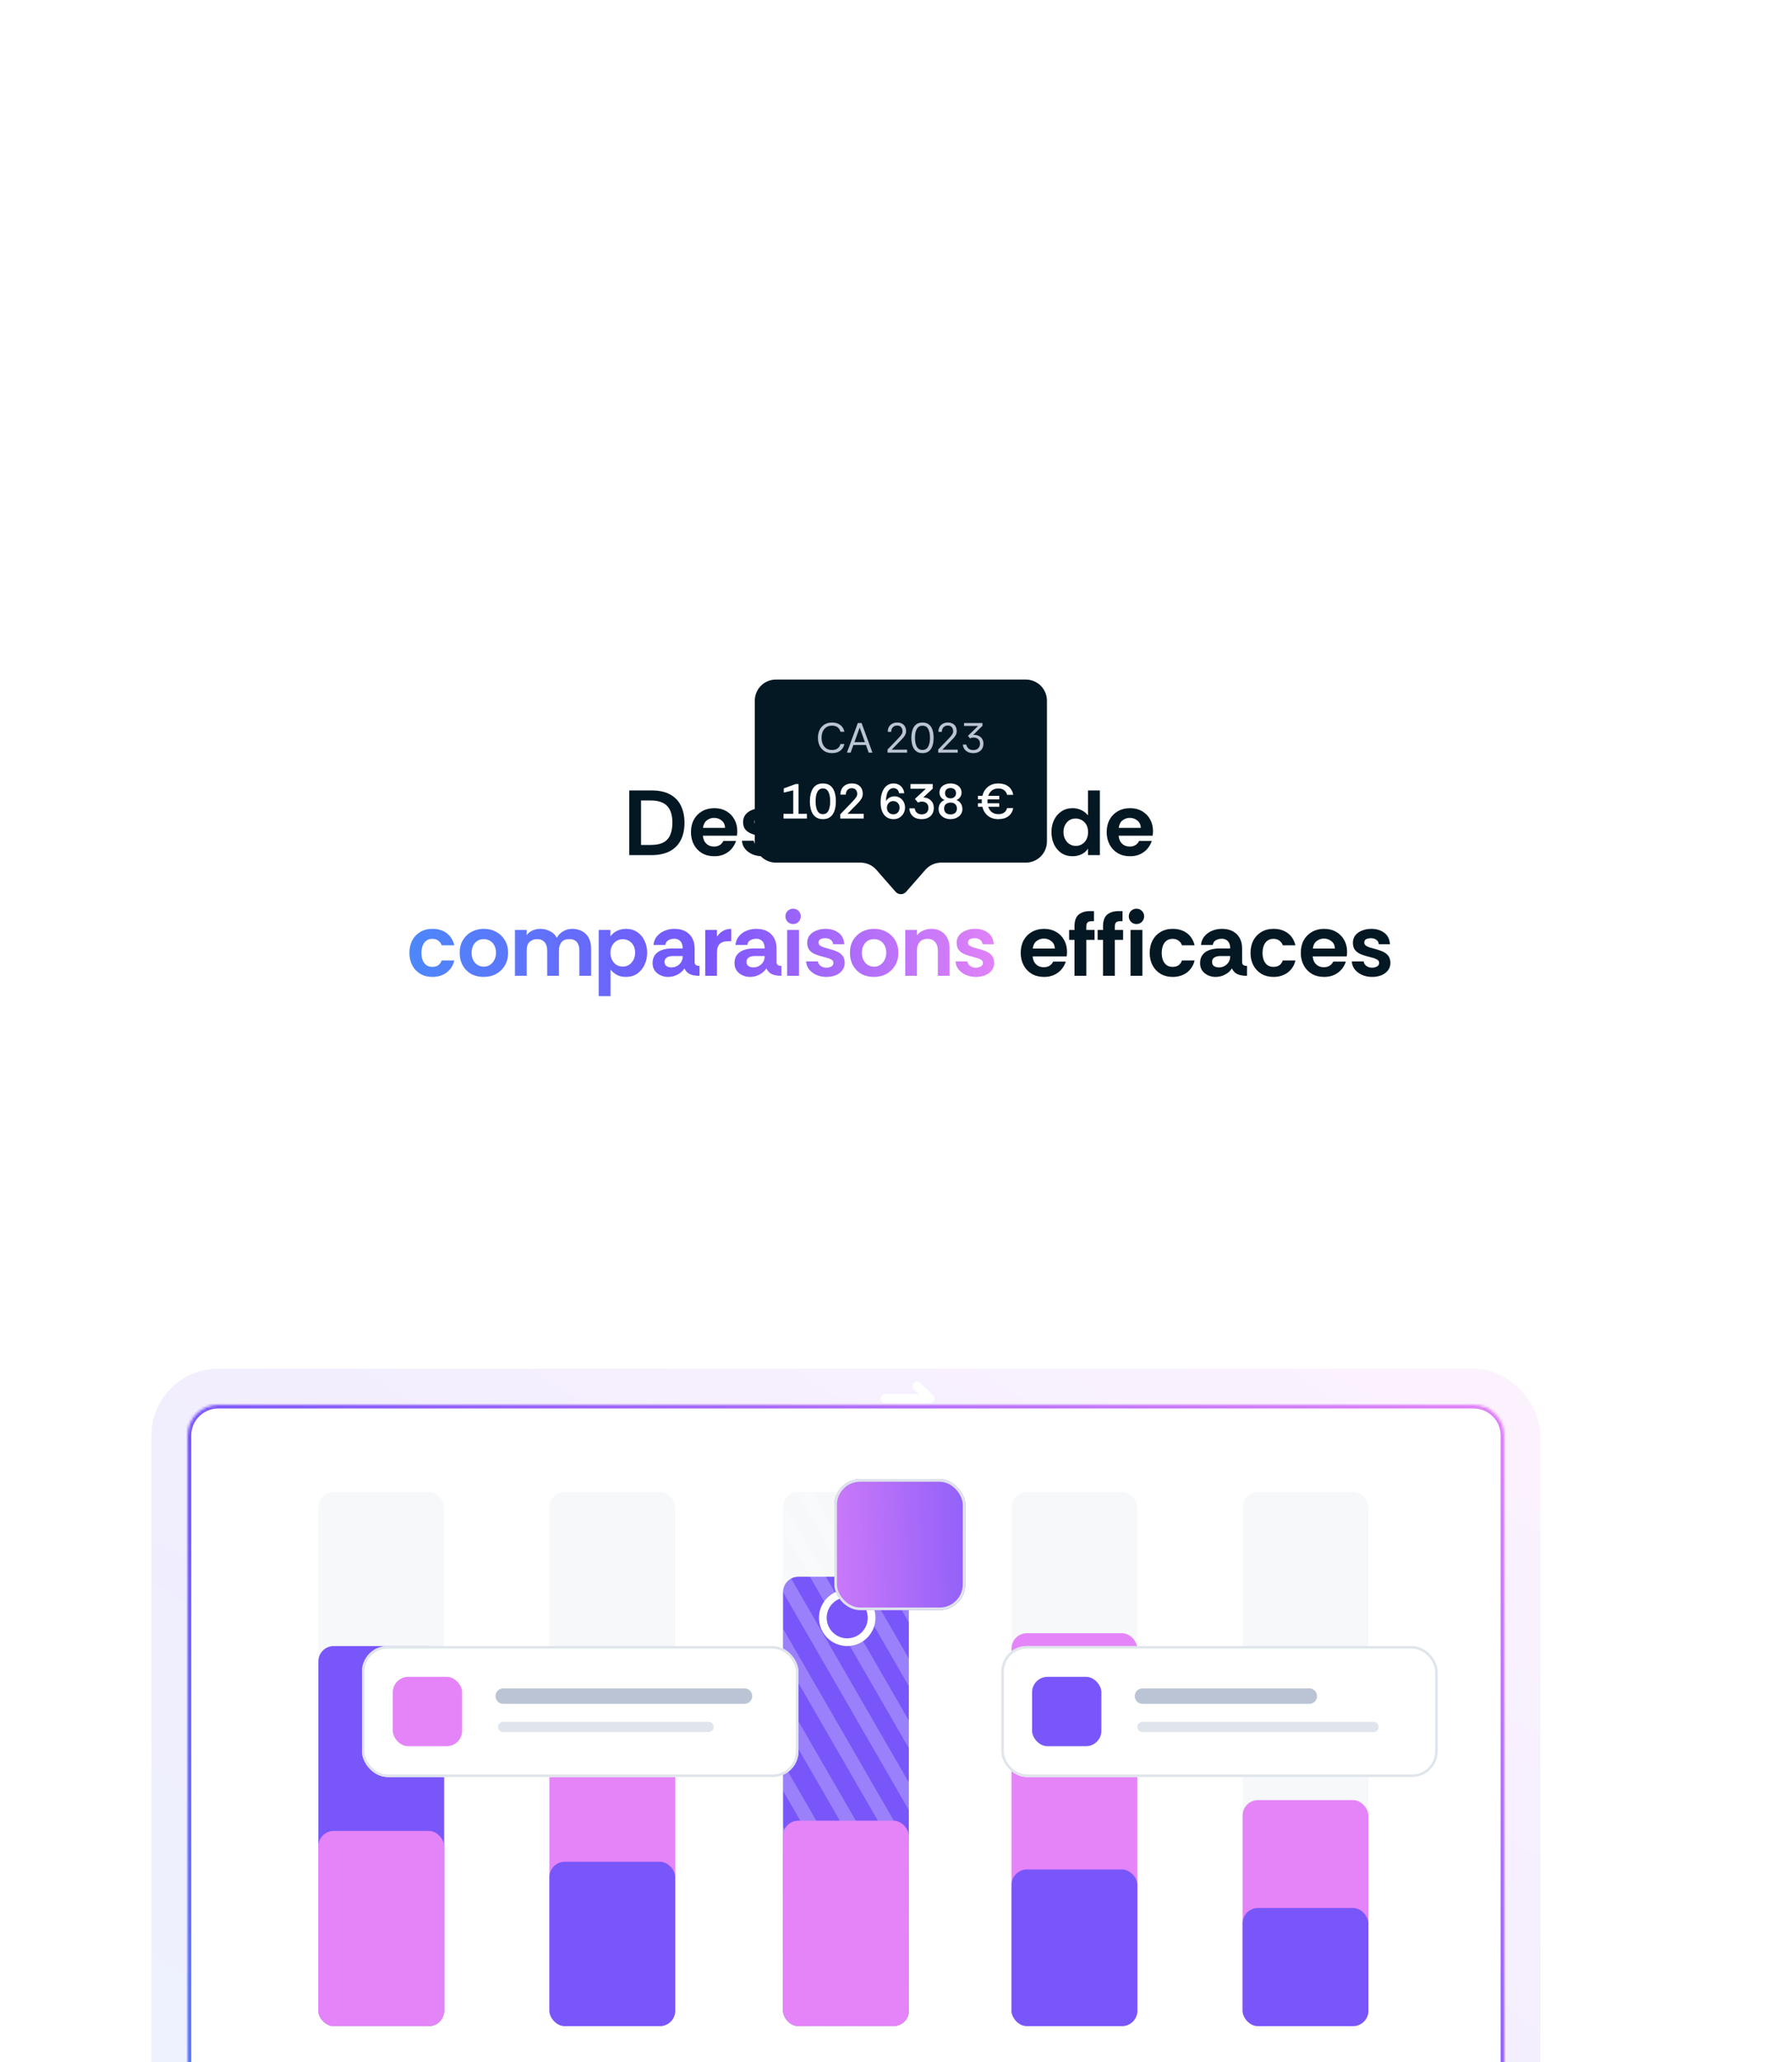 <?xml version="1.0" encoding="UTF-8"?>
<svg xmlns="http://www.w3.org/2000/svg" width="698" height="803" viewBox="0 0 698 803" fill="none">
  <g filter="url(#filter0_dddd_401_21513)">
    <path d="M245.085 87V61.8H253.689C256.689 61.8 259.137 62.328 261.033 63.384C262.953 64.44 264.357 65.916 265.245 67.812C266.157 69.708 266.613 71.904 266.613 74.4C266.613 77.088 266.109 79.38 265.101 81.276C264.117 83.148 262.665 84.576 260.745 85.56C258.825 86.52 256.473 87 253.689 87H245.085ZM249.693 83.04H253.473C255.609 83.04 257.289 82.692 258.513 81.996C259.737 81.3 260.601 80.304 261.105 79.008C261.633 77.712 261.897 76.176 261.897 74.4C261.897 71.4 261.201 69.204 259.809 67.812C258.441 66.42 256.329 65.724 253.473 65.724H249.693V83.04ZM278.246 87.432C276.374 87.432 274.754 87.024 273.386 86.208C272.042 85.392 270.998 84.276 270.254 82.86C269.51 81.444 269.138 79.848 269.138 78.072C269.138 76.176 269.522 74.532 270.29 73.14C271.058 71.748 272.126 70.668 273.494 69.9C274.862 69.108 276.446 68.712 278.246 68.712C280.022 68.712 281.57 69.096 282.89 69.864C284.234 70.632 285.278 71.688 286.022 73.032C286.79 74.376 287.174 75.924 287.174 77.676C287.174 77.988 287.162 78.3 287.138 78.612C287.114 78.9 287.078 79.176 287.03 79.44H273.782C273.854 80.28 274.07 81.024 274.43 81.672C274.814 82.296 275.318 82.788 275.942 83.148C276.59 83.484 277.322 83.652 278.138 83.652C278.978 83.652 279.698 83.472 280.298 83.112C280.922 82.752 281.414 82.2 281.774 81.456H286.706C286.37 82.512 285.83 83.496 285.086 84.408C284.342 85.32 283.394 86.052 282.242 86.604C281.114 87.156 279.782 87.432 278.246 87.432ZM273.818 76.38H282.422C282.398 75.18 281.954 74.232 281.09 73.536C280.25 72.84 279.254 72.492 278.102 72.492C277.118 72.492 276.206 72.804 275.366 73.428C274.526 74.028 274.01 75.012 273.818 76.38ZM296.92 87.432C295.576 87.432 294.316 87.192 293.14 86.712C291.964 86.208 290.992 85.5 290.224 84.588C289.48 83.676 289.072 82.608 289 81.384H293.608C293.728 82.152 294.1 82.752 294.724 83.184C295.372 83.616 296.092 83.832 296.884 83.832C297.556 83.832 298.18 83.688 298.756 83.4C299.356 83.088 299.656 82.608 299.656 81.96C299.656 81.456 299.44 81.06 299.008 80.772C298.576 80.484 298.072 80.256 297.496 80.088C296.92 79.92 296.392 79.776 295.912 79.656C294.712 79.368 293.62 79.032 292.636 78.648C291.652 78.24 290.872 77.688 290.296 76.992C289.72 76.272 289.432 75.324 289.432 74.148C289.432 72.996 289.756 72.012 290.404 71.196C291.076 70.38 291.952 69.768 293.032 69.36C294.136 68.928 295.324 68.712 296.596 68.712C298.588 68.712 300.268 69.216 301.636 70.224C303.004 71.232 303.748 72.72 303.868 74.688H299.512C299.44 73.92 299.116 73.344 298.54 72.96C297.988 72.552 297.292 72.348 296.452 72.348C295.78 72.348 295.18 72.468 294.652 72.708C294.124 72.948 293.86 73.404 293.86 74.076C293.86 74.556 294.076 74.952 294.508 75.264C294.94 75.552 295.456 75.792 296.056 75.984C296.656 76.152 297.184 76.296 297.64 76.416C298.888 76.728 299.98 77.088 300.916 77.496C301.876 77.904 302.632 78.456 303.184 79.152C303.736 79.848 304.024 80.784 304.048 81.96C304.048 83.136 303.712 84.132 303.04 84.948C302.392 85.764 301.528 86.388 300.448 86.82C299.368 87.228 298.192 87.432 296.92 87.432ZM323.672 87.432C321.872 87.432 320.264 87.048 318.848 86.28C317.456 85.488 316.364 84.384 315.572 82.968C314.78 81.552 314.384 79.92 314.384 78.072C314.384 76.128 314.804 74.46 315.644 73.068C316.508 71.652 317.648 70.572 319.064 69.828C320.504 69.084 322.088 68.712 323.816 68.712C325.616 68.712 327.224 69.108 328.64 69.9C330.056 70.668 331.172 71.748 331.988 73.14C332.828 74.532 333.248 76.176 333.248 78.072C333.248 79.872 332.84 81.48 332.024 82.896C331.208 84.312 330.08 85.428 328.64 86.244C327.224 87.036 325.568 87.432 323.672 87.432ZM323.744 83.436C324.704 83.436 325.532 83.196 326.228 82.716C326.948 82.212 327.512 81.552 327.92 80.736C328.328 79.896 328.532 78.984 328.532 78C328.532 76.872 328.304 75.912 327.848 75.12C327.416 74.328 326.84 73.728 326.12 73.32C325.4 72.912 324.608 72.708 323.744 72.708C322.808 72.708 321.98 72.936 321.26 73.392C320.564 73.848 320.012 74.484 319.604 75.3C319.22 76.092 319.028 77.016 319.028 78.072C319.028 79.128 319.232 80.064 319.64 80.88C320.072 81.696 320.648 82.332 321.368 82.788C322.088 83.22 322.88 83.436 323.744 83.436ZM342.897 87.432C341.361 87.432 340.053 87.108 338.973 86.46C337.893 85.788 337.065 84.876 336.489 83.724C335.913 82.548 335.625 81.216 335.625 79.728V69.144H340.197V79.044C340.197 80.364 340.533 81.444 341.205 82.284C341.901 83.124 342.909 83.544 344.229 83.544C345.597 83.544 346.617 83.136 347.289 82.32C347.961 81.504 348.297 80.412 348.297 79.044V69.144H352.905V87H348.297V84.912C347.697 85.728 346.905 86.352 345.921 86.784C344.961 87.216 343.953 87.432 342.897 87.432ZM363.148 87C361.228 87 359.776 86.532 358.792 85.596C357.832 84.66 357.352 83.256 357.352 81.384V72.996H355.048V69.144H357.352V64.788H361.96V69.144H366.028V72.996H361.96V81.42C361.96 82.092 362.14 82.548 362.5 82.788C362.86 83.028 363.328 83.148 363.904 83.148H366.028V87H363.148ZM371.233 66.84C370.417 66.84 369.709 66.552 369.109 65.976C368.533 65.376 368.245 64.668 368.245 63.852C368.245 63.012 368.533 62.304 369.109 61.728C369.709 61.152 370.417 60.864 371.233 60.864C372.073 60.864 372.781 61.152 373.357 61.728C373.933 62.304 374.221 63.012 374.221 63.852C374.221 64.668 373.933 65.376 373.357 65.976C372.781 66.552 372.073 66.84 371.233 66.84ZM368.929 87V69.144H373.537V87H368.929ZM376.905 87V61.8H381.513V87H376.905ZM392.088 87.432C390.744 87.432 389.484 87.192 388.308 86.712C387.132 86.208 386.16 85.5 385.392 84.588C384.648 83.676 384.24 82.608 384.168 81.384H388.776C388.896 82.152 389.268 82.752 389.892 83.184C390.54 83.616 391.26 83.832 392.052 83.832C392.724 83.832 393.348 83.688 393.924 83.4C394.524 83.088 394.824 82.608 394.824 81.96C394.824 81.456 394.608 81.06 394.176 80.772C393.744 80.484 393.24 80.256 392.664 80.088C392.088 79.92 391.56 79.776 391.08 79.656C389.88 79.368 388.788 79.032 387.804 78.648C386.82 78.24 386.04 77.688 385.464 76.992C384.888 76.272 384.6 75.324 384.6 74.148C384.6 72.996 384.924 72.012 385.572 71.196C386.244 70.38 387.12 69.768 388.2 69.36C389.304 68.928 390.492 68.712 391.764 68.712C393.756 68.712 395.436 69.216 396.804 70.224C398.172 71.232 398.916 72.72 399.036 74.688H394.68C394.608 73.92 394.284 73.344 393.708 72.96C393.156 72.552 392.46 72.348 391.62 72.348C390.948 72.348 390.348 72.468 389.82 72.708C389.292 72.948 389.028 73.404 389.028 74.076C389.028 74.556 389.244 74.952 389.676 75.264C390.108 75.552 390.624 75.792 391.224 75.984C391.824 76.152 392.352 76.296 392.808 76.416C394.056 76.728 395.148 77.088 396.084 77.496C397.044 77.904 397.8 78.456 398.352 79.152C398.904 79.848 399.192 80.784 399.216 81.96C399.216 83.136 398.88 84.132 398.208 84.948C397.56 85.764 396.696 86.388 395.616 86.82C394.536 87.228 393.36 87.432 392.088 87.432ZM417.832 87.432C416.104 87.432 414.616 87.012 413.368 86.172C412.144 85.308 411.196 84.168 410.524 82.752C409.876 81.312 409.552 79.728 409.552 78C409.552 76.272 409.888 74.712 410.56 73.32C411.232 71.904 412.192 70.788 413.44 69.972C414.688 69.132 416.152 68.712 417.832 68.712C418.984 68.712 420.076 68.952 421.108 69.432C422.164 69.912 423.052 70.608 423.772 71.52V61.8H428.416V87H423.772V84.444C423.172 85.428 422.332 86.172 421.252 86.676C420.172 87.18 419.032 87.432 417.832 87.432ZM419.02 83.4C419.98 83.4 420.808 83.172 421.504 82.716C422.224 82.26 422.788 81.636 423.196 80.844C423.604 80.028 423.808 79.104 423.808 78.072C423.808 76.8 423.556 75.78 423.052 75.012C422.548 74.22 421.924 73.644 421.18 73.284C420.436 72.924 419.704 72.744 418.984 72.744C418.048 72.744 417.22 72.972 416.5 73.428C415.804 73.884 415.252 74.508 414.844 75.3C414.436 76.068 414.232 76.968 414.232 78C414.232 79.008 414.436 79.92 414.844 80.736C415.252 81.552 415.816 82.2 416.536 82.68C417.256 83.16 418.084 83.4 419.02 83.4ZM440.175 87.432C438.303 87.432 436.683 87.024 435.315 86.208C433.971 85.392 432.927 84.276 432.183 82.86C431.439 81.444 431.067 79.848 431.067 78.072C431.067 76.176 431.451 74.532 432.219 73.14C432.987 71.748 434.055 70.668 435.423 69.9C436.791 69.108 438.375 68.712 440.175 68.712C441.951 68.712 443.499 69.096 444.819 69.864C446.163 70.632 447.207 71.688 447.951 73.032C448.719 74.376 449.103 75.924 449.103 77.676C449.103 77.988 449.091 78.3 449.067 78.612C449.043 78.9 449.007 79.176 448.959 79.44H435.711C435.783 80.28 435.999 81.024 436.359 81.672C436.743 82.296 437.247 82.788 437.871 83.148C438.519 83.484 439.251 83.652 440.067 83.652C440.907 83.652 441.627 83.472 442.227 83.112C442.851 82.752 443.343 82.2 443.703 81.456H448.635C448.299 82.512 447.759 83.496 447.015 84.408C446.271 85.32 445.323 86.052 444.171 86.604C443.043 87.156 441.711 87.432 440.175 87.432ZM435.747 76.38H444.351C444.327 75.18 443.883 74.232 443.019 73.536C442.179 72.84 441.183 72.492 440.031 72.492C439.047 72.492 438.135 72.804 437.295 73.428C436.455 74.028 435.939 75.012 435.747 76.38ZM406.689 134.432C404.817 134.432 403.197 134.024 401.829 133.208C400.485 132.392 399.441 131.276 398.697 129.86C397.953 128.444 397.581 126.848 397.581 125.072C397.581 123.176 397.965 121.532 398.733 120.14C399.501 118.748 400.569 117.668 401.937 116.9C403.305 116.108 404.889 115.712 406.689 115.712C408.465 115.712 410.013 116.096 411.333 116.864C412.677 117.632 413.721 118.688 414.465 120.032C415.233 121.376 415.617 122.924 415.617 124.676C415.617 124.988 415.605 125.3 415.581 125.612C415.557 125.9 415.521 126.176 415.473 126.44H402.225C402.297 127.28 402.513 128.024 402.873 128.672C403.257 129.296 403.761 129.788 404.385 130.148C405.033 130.484 405.765 130.652 406.581 130.652C407.421 130.652 408.141 130.472 408.741 130.112C409.365 129.752 409.857 129.2 410.217 128.456H415.149C414.813 129.512 414.273 130.496 413.529 131.408C412.785 132.32 411.837 133.052 410.685 133.604C409.557 134.156 408.225 134.432 406.689 134.432ZM402.261 123.38H410.865C410.841 122.18 410.397 121.232 409.533 120.536C408.693 119.84 407.697 119.492 406.545 119.492C405.561 119.492 404.649 119.804 403.809 120.428C402.969 121.028 402.453 122.012 402.261 123.38ZM418.524 134V119.996H416.436V116.144H418.524V114.776C418.524 112.616 419.064 111.08 420.144 110.168C421.248 109.256 422.736 108.8 424.608 108.8H426.12V112.724H425.328C424.536 112.724 423.972 112.88 423.636 113.192C423.3 113.504 423.132 114.032 423.132 114.776V116.144H426.336V119.996H423.132V134H418.524ZM429.633 134V119.996H427.545V116.144H429.633V114.776C429.633 112.616 430.173 111.08 431.253 110.168C432.357 109.256 433.845 108.8 435.717 108.8H437.229V112.724H436.437C435.645 112.724 435.081 112.88 434.745 113.192C434.409 113.504 434.241 114.032 434.241 114.776V116.144H437.445V119.996H434.241V134H429.633ZM440.361 134V116.144H444.969V134H440.361ZM442.665 113.84C441.849 113.84 441.141 113.552 440.541 112.976C439.965 112.376 439.677 111.668 439.677 110.852C439.677 110.012 439.965 109.304 440.541 108.728C441.141 108.152 441.849 107.864 442.665 107.864C443.505 107.864 444.213 108.152 444.789 108.728C445.365 109.304 445.653 110.012 445.653 110.852C445.653 111.668 445.365 112.376 444.789 112.976C444.213 113.552 443.505 113.84 442.665 113.84ZM456.783 134.432C454.983 134.432 453.411 134.036 452.067 133.244C450.723 132.428 449.679 131.324 448.935 129.932C448.191 128.516 447.819 126.896 447.819 125.072C447.819 123.272 448.179 121.664 448.899 120.248C449.643 118.832 450.687 117.728 452.031 116.936C453.375 116.12 454.959 115.712 456.783 115.712C458.943 115.712 460.767 116.252 462.255 117.332C463.767 118.412 464.787 120.008 465.315 122.12H460.383C460.167 121.424 459.747 120.836 459.123 120.356C458.523 119.852 457.731 119.6 456.747 119.6C455.763 119.6 454.959 119.852 454.335 120.356C453.711 120.86 453.243 121.532 452.931 122.372C452.643 123.188 452.499 124.088 452.499 125.072C452.499 126.056 452.643 126.968 452.931 127.808C453.243 128.624 453.711 129.284 454.335 129.788C454.959 130.268 455.763 130.508 456.747 130.508C457.683 130.508 458.451 130.304 459.051 129.896C459.651 129.464 460.095 128.84 460.383 128.024H465.315C465.003 129.368 464.439 130.52 463.623 131.48C462.831 132.44 461.847 133.172 460.671 133.676C459.519 134.18 458.223 134.432 456.783 134.432ZM473.449 134.432C472.393 134.432 471.409 134.216 470.497 133.784C469.585 133.352 468.841 132.74 468.265 131.948C467.713 131.132 467.437 130.172 467.437 129.068C467.437 127.748 467.761 126.668 468.409 125.828C469.057 124.988 469.945 124.364 471.073 123.956C472.225 123.548 473.509 123.344 474.925 123.344H479.173C479.173 122.528 479.041 121.844 478.777 121.292C478.537 120.74 478.165 120.32 477.661 120.032C477.181 119.72 476.581 119.564 475.861 119.564C475.021 119.564 474.265 119.756 473.593 120.14C472.945 120.5 472.549 121.112 472.405 121.976H467.797C467.917 120.68 468.361 119.564 469.129 118.628C469.897 117.692 470.881 116.972 472.081 116.468C473.281 115.964 474.565 115.712 475.933 115.712C477.613 115.712 479.029 116.024 480.181 116.648C481.357 117.272 482.257 118.16 482.881 119.312C483.505 120.44 483.817 121.784 483.817 123.344V128.78C483.865 129.308 484.057 129.668 484.393 129.86C484.729 130.052 485.173 130.148 485.725 130.148V134C484.597 134 483.649 133.892 482.881 133.676C482.137 133.46 481.525 133.148 481.045 132.74C480.565 132.308 480.157 131.768 479.821 131.12C479.269 132.056 478.405 132.848 477.229 133.496C476.077 134.12 474.817 134.432 473.449 134.432ZM474.781 130.724C475.573 130.724 476.293 130.544 476.941 130.184C477.613 129.824 478.153 129.32 478.561 128.672C478.969 128.024 479.173 127.28 479.173 126.44V126.296H475.213C474.685 126.296 474.181 126.38 473.701 126.548C473.221 126.692 472.837 126.932 472.549 127.268C472.261 127.58 472.117 128.012 472.117 128.564C472.117 129.308 472.369 129.86 472.873 130.22C473.401 130.556 474.037 130.724 474.781 130.724ZM496.053 134.432C494.253 134.432 492.681 134.036 491.337 133.244C489.993 132.428 488.949 131.324 488.205 129.932C487.461 128.516 487.089 126.896 487.089 125.072C487.089 123.272 487.449 121.664 488.169 120.248C488.913 118.832 489.957 117.728 491.301 116.936C492.645 116.12 494.229 115.712 496.053 115.712C498.213 115.712 500.037 116.252 501.525 117.332C503.037 118.412 504.057 120.008 504.585 122.12H499.653C499.437 121.424 499.017 120.836 498.393 120.356C497.793 119.852 497.001 119.6 496.017 119.6C495.033 119.6 494.229 119.852 493.605 120.356C492.981 120.86 492.513 121.532 492.201 122.372C491.913 123.188 491.769 124.088 491.769 125.072C491.769 126.056 491.913 126.968 492.201 127.808C492.513 128.624 492.981 129.284 493.605 129.788C494.229 130.268 495.033 130.508 496.017 130.508C496.953 130.508 497.721 130.304 498.321 129.896C498.921 129.464 499.365 128.84 499.653 128.024H504.585C504.273 129.368 503.709 130.52 502.893 131.48C502.101 132.44 501.117 133.172 499.941 133.676C498.789 134.18 497.493 134.432 496.053 134.432ZM515.779 134.432C513.907 134.432 512.287 134.024 510.919 133.208C509.575 132.392 508.531 131.276 507.787 129.86C507.043 128.444 506.671 126.848 506.671 125.072C506.671 123.176 507.055 121.532 507.823 120.14C508.591 118.748 509.659 117.668 511.027 116.9C512.395 116.108 513.979 115.712 515.779 115.712C517.555 115.712 519.103 116.096 520.423 116.864C521.767 117.632 522.811 118.688 523.555 120.032C524.323 121.376 524.707 122.924 524.707 124.676C524.707 124.988 524.695 125.3 524.671 125.612C524.647 125.9 524.611 126.176 524.563 126.44H511.315C511.387 127.28 511.603 128.024 511.963 128.672C512.347 129.296 512.851 129.788 513.475 130.148C514.123 130.484 514.855 130.652 515.671 130.652C516.511 130.652 517.231 130.472 517.831 130.112C518.455 129.752 518.947 129.2 519.307 128.456H524.239C523.903 129.512 523.363 130.496 522.619 131.408C521.875 132.32 520.927 133.052 519.775 133.604C518.647 134.156 517.315 134.432 515.779 134.432ZM511.351 123.38H519.955C519.931 122.18 519.487 121.232 518.623 120.536C517.783 119.84 516.787 119.492 515.635 119.492C514.651 119.492 513.739 119.804 512.899 120.428C512.059 121.028 511.543 122.012 511.351 123.38ZM534.453 134.432C533.109 134.432 531.849 134.192 530.673 133.712C529.497 133.208 528.525 132.5 527.757 131.588C527.013 130.676 526.605 129.608 526.533 128.384H531.141C531.261 129.152 531.633 129.752 532.257 130.184C532.905 130.616 533.625 130.832 534.417 130.832C535.089 130.832 535.713 130.688 536.289 130.4C536.889 130.088 537.189 129.608 537.189 128.96C537.189 128.456 536.973 128.06 536.541 127.772C536.109 127.484 535.605 127.256 535.029 127.088C534.453 126.92 533.925 126.776 533.445 126.656C532.245 126.368 531.153 126.032 530.169 125.648C529.185 125.24 528.405 124.688 527.829 123.992C527.253 123.272 526.965 122.324 526.965 121.148C526.965 119.996 527.289 119.012 527.937 118.196C528.609 117.38 529.485 116.768 530.565 116.36C531.669 115.928 532.857 115.712 534.129 115.712C536.121 115.712 537.801 116.216 539.169 117.224C540.537 118.232 541.281 119.72 541.401 121.688H537.045C536.973 120.92 536.649 120.344 536.073 119.96C535.521 119.552 534.825 119.348 533.985 119.348C533.313 119.348 532.713 119.468 532.185 119.708C531.657 119.948 531.393 120.404 531.393 121.076C531.393 121.556 531.609 121.952 532.041 122.264C532.473 122.552 532.989 122.792 533.589 122.984C534.189 123.152 534.717 123.296 535.173 123.416C536.421 123.728 537.513 124.088 538.449 124.496C539.409 124.904 540.165 125.456 540.717 126.152C541.269 126.848 541.557 127.784 541.581 128.96C541.581 130.136 541.245 131.132 540.573 131.948C539.925 132.764 539.061 133.388 537.981 133.82C536.901 134.228 535.725 134.432 534.453 134.432Z" fill="#031823"></path>
    <path d="M168.432 134.432C166.632 134.432 165.06 134.036 163.716 133.244C162.372 132.428 161.328 131.324 160.584 129.932C159.84 128.516 159.468 126.896 159.468 125.072C159.468 123.272 159.828 121.664 160.548 120.248C161.292 118.832 162.336 117.728 163.68 116.936C165.024 116.12 166.608 115.712 168.432 115.712C170.592 115.712 172.416 116.252 173.904 117.332C175.416 118.412 176.436 120.008 176.964 122.12H172.032C171.816 121.424 171.396 120.836 170.772 120.356C170.172 119.852 169.38 119.6 168.396 119.6C167.412 119.6 166.608 119.852 165.984 120.356C165.36 120.86 164.892 121.532 164.58 122.372C164.292 123.188 164.148 124.088 164.148 125.072C164.148 126.056 164.292 126.968 164.58 127.808C164.892 128.624 165.36 129.284 165.984 129.788C166.608 130.268 167.412 130.508 168.396 130.508C169.332 130.508 170.1 130.304 170.7 129.896C171.3 129.464 171.744 128.84 172.032 128.024H176.964C176.652 129.368 176.088 130.52 175.272 131.48C174.48 132.44 173.496 133.172 172.32 133.676C171.168 134.18 169.872 134.432 168.432 134.432ZM188.338 134.432C186.538 134.432 184.93 134.048 183.514 133.28C182.122 132.488 181.03 131.384 180.238 129.968C179.446 128.552 179.05 126.92 179.05 125.072C179.05 123.128 179.47 121.46 180.31 120.068C181.174 118.652 182.314 117.572 183.73 116.828C185.17 116.084 186.754 115.712 188.482 115.712C190.282 115.712 191.89 116.108 193.306 116.9C194.722 117.668 195.838 118.748 196.654 120.14C197.494 121.532 197.914 123.176 197.914 125.072C197.914 126.872 197.506 128.48 196.69 129.896C195.874 131.312 194.746 132.428 193.306 133.244C191.89 134.036 190.234 134.432 188.338 134.432ZM188.41 130.436C189.37 130.436 190.198 130.196 190.894 129.716C191.614 129.212 192.178 128.552 192.586 127.736C192.994 126.896 193.198 125.984 193.198 125C193.198 123.872 192.97 122.912 192.514 122.12C192.082 121.328 191.506 120.728 190.786 120.32C190.066 119.912 189.274 119.708 188.41 119.708C187.474 119.708 186.646 119.936 185.926 120.392C185.23 120.848 184.678 121.484 184.27 122.3C183.886 123.092 183.694 124.016 183.694 125.072C183.694 126.128 183.898 127.064 184.306 127.88C184.738 128.696 185.314 129.332 186.034 129.788C186.754 130.22 187.546 130.436 188.41 130.436ZM200.579 134V116.144H205.151V118.196C205.751 117.356 206.519 116.732 207.455 116.324C208.391 115.916 209.375 115.712 210.407 115.712C211.751 115.712 212.999 116 214.151 116.576C215.327 117.128 216.239 118.004 216.887 119.204C217.487 118.1 218.315 117.248 219.371 116.648C220.451 116.024 221.627 115.712 222.899 115.712C224.267 115.712 225.503 116 226.607 116.576C227.735 117.128 228.623 117.98 229.271 119.132C229.919 120.284 230.243 121.724 230.243 123.452V134H225.671V124.1C225.671 122.756 225.347 121.688 224.699 120.896C224.051 120.104 223.055 119.708 221.711 119.708C220.391 119.708 219.395 120.104 218.723 120.896C218.051 121.688 217.715 122.756 217.715 124.1V134H213.143V124.1C213.143 122.732 212.795 121.664 212.099 120.896C211.427 120.104 210.455 119.708 209.183 119.708C208.103 119.708 207.155 120.056 206.339 120.752C205.547 121.424 205.151 122.54 205.151 124.1V134H200.579ZM233.204 141.92V116.144H237.776V118.628C238.472 117.668 239.336 116.948 240.368 116.468C241.424 115.964 242.564 115.712 243.788 115.712C245.516 115.712 246.992 116.132 248.216 116.972C249.464 117.812 250.412 118.94 251.06 120.356C251.732 121.748 252.068 123.296 252.068 125C252.068 126.704 251.732 128.276 251.06 129.716C250.388 131.156 249.428 132.308 248.18 133.172C246.956 134.012 245.492 134.432 243.788 134.432C242.276 134.432 241.016 134.12 240.008 133.496C239.024 132.872 238.292 132.224 237.812 131.552V141.92H233.204ZM242.564 130.4C243.524 130.4 244.364 130.16 245.084 129.68C245.804 129.176 246.368 128.516 246.776 127.7C247.184 126.884 247.388 125.984 247.388 125C247.388 123.872 247.16 122.924 246.704 122.156C246.272 121.364 245.684 120.764 244.94 120.356C244.22 119.948 243.428 119.744 242.564 119.744C241.652 119.744 240.836 119.972 240.116 120.428C239.396 120.884 238.82 121.52 238.388 122.336C237.98 123.128 237.776 124.04 237.776 125.072C237.776 126.056 237.98 126.956 238.388 127.772C238.796 128.588 239.36 129.236 240.08 129.716C240.8 130.172 241.628 130.4 242.564 130.4ZM260.192 134.432C259.136 134.432 258.152 134.216 257.24 133.784C256.328 133.352 255.584 132.74 255.008 131.948C254.456 131.132 254.18 130.172 254.18 129.068C254.18 127.748 254.504 126.668 255.152 125.828C255.8 124.988 256.688 124.364 257.816 123.956C258.968 123.548 260.252 123.344 261.668 123.344H265.916C265.916 122.528 265.784 121.844 265.52 121.292C265.28 120.74 264.908 120.32 264.404 120.032C263.924 119.72 263.324 119.564 262.604 119.564C261.764 119.564 261.008 119.756 260.336 120.14C259.688 120.5 259.292 121.112 259.148 121.976H254.54C254.66 120.68 255.104 119.564 255.872 118.628C256.64 117.692 257.624 116.972 258.824 116.468C260.024 115.964 261.308 115.712 262.676 115.712C264.356 115.712 265.772 116.024 266.924 116.648C268.1 117.272 269 118.16 269.624 119.312C270.248 120.44 270.56 121.784 270.56 123.344V128.78C270.608 129.308 270.8 129.668 271.136 129.86C271.472 130.052 271.916 130.148 272.468 130.148V134C271.34 134 270.392 133.892 269.624 133.676C268.88 133.46 268.268 133.148 267.788 132.74C267.308 132.308 266.9 131.768 266.564 131.12C266.012 132.056 265.148 132.848 263.972 133.496C262.82 134.12 261.56 134.432 260.192 134.432ZM261.524 130.724C262.316 130.724 263.036 130.544 263.684 130.184C264.356 129.824 264.896 129.32 265.304 128.672C265.712 128.024 265.916 127.28 265.916 126.44V126.296H261.956C261.428 126.296 260.924 126.38 260.444 126.548C259.964 126.692 259.58 126.932 259.292 127.268C259.004 127.58 258.86 128.012 258.86 128.564C258.86 129.308 259.112 129.86 259.616 130.22C260.144 130.556 260.78 130.724 261.524 130.724ZM274.688 134V116.144H279.26V118.808C279.884 117.8 280.676 117.032 281.636 116.504C282.596 115.976 283.664 115.712 284.84 115.712V120.536H283.616C282.152 120.536 281.06 120.884 280.34 121.58C279.62 122.276 279.26 123.44 279.26 125.072V134H274.688ZM292.113 134.432C291.057 134.432 290.073 134.216 289.161 133.784C288.249 133.352 287.505 132.74 286.929 131.948C286.377 131.132 286.101 130.172 286.101 129.068C286.101 127.748 286.425 126.668 287.073 125.828C287.721 124.988 288.609 124.364 289.737 123.956C290.889 123.548 292.173 123.344 293.589 123.344H297.837C297.837 122.528 297.705 121.844 297.441 121.292C297.201 120.74 296.829 120.32 296.325 120.032C295.845 119.72 295.245 119.564 294.525 119.564C293.685 119.564 292.929 119.756 292.257 120.14C291.609 120.5 291.213 121.112 291.069 121.976H286.461C286.581 120.68 287.025 119.564 287.793 118.628C288.561 117.692 289.545 116.972 290.745 116.468C291.945 115.964 293.229 115.712 294.597 115.712C296.277 115.712 297.693 116.024 298.845 116.648C300.021 117.272 300.921 118.16 301.545 119.312C302.169 120.44 302.481 121.784 302.481 123.344V128.78C302.529 129.308 302.721 129.668 303.057 129.86C303.393 130.052 303.837 130.148 304.389 130.148V134C303.261 134 302.313 133.892 301.545 133.676C300.801 133.46 300.189 133.148 299.709 132.74C299.229 132.308 298.821 131.768 298.485 131.12C297.933 132.056 297.069 132.848 295.893 133.496C294.741 134.12 293.481 134.432 292.113 134.432ZM293.445 130.724C294.237 130.724 294.957 130.544 295.605 130.184C296.277 129.824 296.817 129.32 297.225 128.672C297.633 128.024 297.837 127.28 297.837 126.44V126.296H293.877C293.349 126.296 292.845 126.38 292.365 126.548C291.885 126.692 291.501 126.932 291.213 127.268C290.925 127.58 290.781 128.012 290.781 128.564C290.781 129.308 291.033 129.86 291.537 130.22C292.065 130.556 292.701 130.724 293.445 130.724ZM308.918 113.84C308.102 113.84 307.394 113.552 306.794 112.976C306.218 112.376 305.93 111.668 305.93 110.852C305.93 110.012 306.218 109.304 306.794 108.728C307.394 108.152 308.102 107.864 308.918 107.864C309.758 107.864 310.466 108.152 311.042 108.728C311.618 109.304 311.906 110.012 311.906 110.852C311.906 111.668 311.618 112.376 311.042 112.976C310.466 113.552 309.758 113.84 308.918 113.84ZM306.614 134V116.144H311.222V134H306.614ZM321.899 134.432C320.555 134.432 319.295 134.192 318.119 133.712C316.943 133.208 315.971 132.5 315.203 131.588C314.459 130.676 314.051 129.608 313.979 128.384H318.587C318.707 129.152 319.079 129.752 319.703 130.184C320.351 130.616 321.071 130.832 321.863 130.832C322.535 130.832 323.159 130.688 323.735 130.4C324.335 130.088 324.635 129.608 324.635 128.96C324.635 128.456 324.419 128.06 323.987 127.772C323.555 127.484 323.051 127.256 322.475 127.088C321.899 126.92 321.371 126.776 320.891 126.656C319.691 126.368 318.599 126.032 317.615 125.648C316.631 125.24 315.851 124.688 315.275 123.992C314.699 123.272 314.411 122.324 314.411 121.148C314.411 119.996 314.735 119.012 315.383 118.196C316.055 117.38 316.931 116.768 318.011 116.36C319.115 115.928 320.303 115.712 321.575 115.712C323.567 115.712 325.247 116.216 326.615 117.224C327.983 118.232 328.727 119.72 328.847 121.688H324.491C324.419 120.92 324.095 120.344 323.519 119.96C322.967 119.552 322.271 119.348 321.431 119.348C320.759 119.348 320.159 119.468 319.631 119.708C319.103 119.948 318.839 120.404 318.839 121.076C318.839 121.556 319.055 121.952 319.487 122.264C319.919 122.552 320.435 122.792 321.035 122.984C321.635 123.152 322.163 123.296 322.619 123.416C323.867 123.728 324.959 124.088 325.895 124.496C326.855 124.904 327.611 125.456 328.163 126.152C328.715 126.848 329.003 127.784 329.027 128.96C329.027 130.136 328.691 131.132 328.019 131.948C327.371 132.764 326.507 133.388 325.427 133.82C324.347 134.228 323.171 134.432 321.899 134.432ZM340.353 134.432C338.553 134.432 336.945 134.048 335.529 133.28C334.137 132.488 333.045 131.384 332.253 129.968C331.461 128.552 331.065 126.92 331.065 125.072C331.065 123.128 331.485 121.46 332.325 120.068C333.189 118.652 334.329 117.572 335.745 116.828C337.185 116.084 338.769 115.712 340.497 115.712C342.297 115.712 343.905 116.108 345.321 116.9C346.737 117.668 347.853 118.748 348.669 120.14C349.509 121.532 349.929 123.176 349.929 125.072C349.929 126.872 349.521 128.48 348.705 129.896C347.889 131.312 346.761 132.428 345.321 133.244C343.905 134.036 342.249 134.432 340.353 134.432ZM340.425 130.436C341.385 130.436 342.213 130.196 342.909 129.716C343.629 129.212 344.193 128.552 344.601 127.736C345.009 126.896 345.213 125.984 345.213 125C345.213 123.872 344.985 122.912 344.529 122.12C344.097 121.328 343.521 120.728 342.801 120.32C342.081 119.912 341.289 119.708 340.425 119.708C339.489 119.708 338.661 119.936 337.941 120.392C337.245 120.848 336.693 121.484 336.285 122.3C335.901 123.092 335.709 124.016 335.709 125.072C335.709 126.128 335.913 127.064 336.321 127.88C336.753 128.696 337.329 129.332 338.049 129.788C338.769 130.22 339.561 130.436 340.425 130.436ZM352.595 134V116.144H357.167V118.232C357.791 117.392 358.619 116.768 359.651 116.36C360.707 115.928 361.763 115.712 362.819 115.712C364.883 115.712 366.575 116.384 367.895 117.728C369.215 119.048 369.875 120.968 369.875 123.488V134H365.303V124.1C365.303 122.756 364.955 121.676 364.259 120.86C363.587 120.02 362.591 119.6 361.271 119.6C359.951 119.6 358.931 120.02 358.211 120.86C357.515 121.676 357.167 122.756 357.167 124.1V134H352.595ZM380.117 134.432C378.773 134.432 377.513 134.192 376.337 133.712C375.161 133.208 374.189 132.5 373.421 131.588C372.677 130.676 372.269 129.608 372.197 128.384H376.805C376.925 129.152 377.297 129.752 377.921 130.184C378.569 130.616 379.289 130.832 380.081 130.832C380.753 130.832 381.377 130.688 381.953 130.4C382.553 130.088 382.853 129.608 382.853 128.96C382.853 128.456 382.637 128.06 382.205 127.772C381.773 127.484 381.269 127.256 380.693 127.088C380.117 126.92 379.589 126.776 379.109 126.656C377.909 126.368 376.817 126.032 375.833 125.648C374.849 125.24 374.069 124.688 373.493 123.992C372.917 123.272 372.629 122.324 372.629 121.148C372.629 119.996 372.953 119.012 373.601 118.196C374.273 117.38 375.149 116.768 376.229 116.36C377.333 115.928 378.521 115.712 379.793 115.712C381.785 115.712 383.465 116.216 384.833 117.224C386.201 118.232 386.945 119.72 387.065 121.688H382.709C382.637 120.92 382.313 120.344 381.737 119.96C381.185 119.552 380.489 119.348 379.649 119.348C378.977 119.348 378.377 119.468 377.849 119.708C377.321 119.948 377.057 120.404 377.057 121.076C377.057 121.556 377.273 121.952 377.705 122.264C378.137 122.552 378.653 122.792 379.253 122.984C379.853 123.152 380.381 123.296 380.837 123.416C382.085 123.728 383.177 124.088 384.113 124.496C385.073 124.904 385.829 125.456 386.381 126.152C386.933 126.848 387.221 127.784 387.245 128.96C387.245 130.136 386.909 131.132 386.237 131.948C385.589 132.764 384.725 133.388 383.645 133.82C382.565 134.228 381.389 134.432 380.117 134.432Z" fill="url(#paint0_linear_401_21513)"></path>
  </g>
  <g filter="url(#filter1_dddd_401_21513)">
    <rect x="87" y="217" width="527" height="338" rx="19" stroke="url(#paint1_linear_401_21513)" stroke-opacity="0.1" stroke-width="14"></rect>
    <mask id="path-4-inside-1_401_21513" fill="white">
      <path d="M94 236C94 229.373 99.373 224 106 224H595C601.627 224 607 229.373 607 236V536C607 542.627 601.627 548 595 548H106C99.373 548 94 542.627 94 536V236Z"></path>
    </mask>
    <path d="M94 236C94 229.373 99.373 224 106 224H595C601.627 224 607 229.373 607 236V536C607 542.627 601.627 548 595 548H106C99.373 548 94 542.627 94 536V236Z" fill="white"></path>
    <path d="M106 225.5H595V222.5H106V225.5ZM605.5 236V536H608.5V236H605.5ZM595 546.5H106V549.5H595V546.5ZM95.5 536V236H92.5V536H95.5ZM106 546.5C100.201 546.5 95.5 541.799 95.5 536H92.5C92.5 543.456 98.544 549.5 106 549.5V546.5ZM605.5 536C605.5 541.799 600.799 546.5 595 546.5V549.5C602.456 549.5 608.5 543.456 608.5 536H605.5ZM595 225.5C600.799 225.5 605.5 230.201 605.5 236H608.5C608.5 228.544 602.456 222.5 595 222.5V225.5ZM106 222.5C98.544 222.5 92.5 228.544 92.5 236H95.5C95.5 230.201 100.201 225.5 106 225.5V222.5Z" fill="url(#paint2_linear_401_21513)" mask="url(#path-4-inside-1_401_21513)"></path>
    <path d="M155.52 499V497.882C155.52 497.882 155.568 497.83 155.663 497.726C155.767 497.613 155.906 497.47 156.079 497.297C156.253 497.115 156.448 496.911 156.664 496.686C156.881 496.461 157.102 496.231 157.327 495.997C157.561 495.754 157.787 495.52 158.003 495.295C158.367 494.922 158.697 494.576 158.991 494.255C159.295 493.934 159.537 493.631 159.719 493.345C159.901 493.059 159.992 492.777 159.992 492.5C159.992 492.049 159.867 491.685 159.615 491.408C159.364 491.131 159.004 490.992 158.536 490.992C158.198 490.992 157.912 491.07 157.678 491.226C157.444 491.382 157.267 491.59 157.145 491.85C157.033 492.101 156.976 492.383 156.976 492.695H155.546C155.555 492.071 155.685 491.542 155.936 491.109C156.196 490.667 156.552 490.329 157.002 490.095C157.453 489.861 157.973 489.744 158.562 489.744C159.204 489.744 159.737 489.861 160.161 490.095C160.586 490.329 160.907 490.65 161.123 491.057C161.34 491.464 161.448 491.937 161.448 492.474C161.448 492.89 161.353 493.28 161.162 493.644C160.972 493.999 160.725 494.342 160.421 494.671C160.118 495 159.797 495.334 159.459 495.672C159.251 495.871 159.048 496.071 158.848 496.27C158.658 496.469 158.476 496.66 158.302 496.842C158.129 497.015 157.977 497.171 157.847 497.31C157.717 497.449 157.613 497.557 157.535 497.635C157.457 497.713 157.418 497.752 157.418 497.752H161.695V499H155.52ZM166.192 499.156C165.36 499.156 164.693 498.948 164.19 498.532C163.687 498.116 163.323 497.553 163.098 496.842C162.873 496.131 162.76 495.334 162.76 494.45C162.76 493.566 162.873 492.769 163.098 492.058C163.323 491.347 163.687 490.784 164.19 490.368C164.693 489.952 165.36 489.744 166.192 489.744C167.024 489.744 167.687 489.948 168.181 490.355C168.684 490.762 169.048 491.321 169.273 492.032C169.498 492.743 169.611 493.549 169.611 494.45C169.611 495.351 169.498 496.157 169.273 496.868C169.048 497.579 168.684 498.138 168.181 498.545C167.687 498.952 167.024 499.156 166.192 499.156ZM166.192 497.843C166.859 497.843 167.345 497.54 167.648 496.933C167.96 496.326 168.116 495.499 168.116 494.45C168.116 493.401 167.96 492.574 167.648 491.967C167.345 491.36 166.859 491.057 166.192 491.057C165.533 491.057 165.048 491.36 164.736 491.967C164.424 492.574 164.268 493.401 164.268 494.45C164.268 495.499 164.424 496.326 164.736 496.933C165.048 497.54 165.533 497.843 166.192 497.843ZM170.78 499V497.882C170.78 497.882 170.828 497.83 170.923 497.726C171.027 497.613 171.166 497.47 171.339 497.297C171.512 497.115 171.707 496.911 171.924 496.686C172.141 496.461 172.362 496.231 172.587 495.997C172.821 495.754 173.046 495.52 173.263 495.295C173.627 494.922 173.956 494.576 174.251 494.255C174.554 493.934 174.797 493.631 174.979 493.345C175.161 493.059 175.252 492.777 175.252 492.5C175.252 492.049 175.126 491.685 174.875 491.408C174.624 491.131 174.264 490.992 173.796 490.992C173.458 490.992 173.172 491.07 172.938 491.226C172.704 491.382 172.526 491.59 172.405 491.85C172.292 492.101 172.236 492.383 172.236 492.695H170.806C170.815 492.071 170.945 491.542 171.196 491.109C171.456 490.667 171.811 490.329 172.262 490.095C172.713 489.861 173.233 489.744 173.822 489.744C174.463 489.744 174.996 489.861 175.421 490.095C175.846 490.329 176.166 490.65 176.383 491.057C176.6 491.464 176.708 491.937 176.708 492.474C176.708 492.89 176.613 493.28 176.422 493.644C176.231 493.999 175.984 494.342 175.681 494.671C175.378 495 175.057 495.334 174.719 495.672C174.511 495.871 174.307 496.071 174.108 496.27C173.917 496.469 173.735 496.66 173.562 496.842C173.389 497.015 173.237 497.171 173.107 497.31C172.977 497.449 172.873 497.557 172.795 497.635C172.717 497.713 172.678 497.752 172.678 497.752H176.955V499H170.78ZM178.696 499V497.752H181.257V491.551L178.761 492.162V491.057L181.894 489.9H182.661V497.752H184.858V499H178.696Z" fill="#031823"></path>
    <path d="M245.52 499V497.882C245.52 497.882 245.568 497.83 245.663 497.726C245.767 497.613 245.906 497.47 246.079 497.297C246.253 497.115 246.448 496.911 246.664 496.686C246.881 496.461 247.102 496.231 247.327 495.997C247.561 495.754 247.787 495.52 248.003 495.295C248.367 494.922 248.697 494.576 248.991 494.255C249.295 493.934 249.537 493.631 249.719 493.345C249.901 493.059 249.992 492.777 249.992 492.5C249.992 492.049 249.867 491.685 249.615 491.408C249.364 491.131 249.004 490.992 248.536 490.992C248.198 490.992 247.912 491.07 247.678 491.226C247.444 491.382 247.267 491.59 247.145 491.85C247.033 492.101 246.976 492.383 246.976 492.695H245.546C245.555 492.071 245.685 491.542 245.936 491.109C246.196 490.667 246.552 490.329 247.002 490.095C247.453 489.861 247.973 489.744 248.562 489.744C249.204 489.744 249.737 489.861 250.161 490.095C250.586 490.329 250.907 490.65 251.123 491.057C251.34 491.464 251.448 491.937 251.448 492.474C251.448 492.89 251.353 493.28 251.162 493.644C250.972 493.999 250.725 494.342 250.421 494.671C250.118 495 249.797 495.334 249.459 495.672C249.251 495.871 249.048 496.071 248.848 496.27C248.658 496.469 248.476 496.66 248.302 496.842C248.129 497.015 247.977 497.171 247.847 497.31C247.717 497.449 247.613 497.557 247.535 497.635C247.457 497.713 247.418 497.752 247.418 497.752H251.695V499H245.52ZM256.192 499.156C255.36 499.156 254.693 498.948 254.19 498.532C253.687 498.116 253.323 497.553 253.098 496.842C252.873 496.131 252.76 495.334 252.76 494.45C252.76 493.566 252.873 492.769 253.098 492.058C253.323 491.347 253.687 490.784 254.19 490.368C254.693 489.952 255.36 489.744 256.192 489.744C257.024 489.744 257.687 489.948 258.181 490.355C258.684 490.762 259.048 491.321 259.273 492.032C259.498 492.743 259.611 493.549 259.611 494.45C259.611 495.351 259.498 496.157 259.273 496.868C259.048 497.579 258.684 498.138 258.181 498.545C257.687 498.952 257.024 499.156 256.192 499.156ZM256.192 497.843C256.859 497.843 257.345 497.54 257.648 496.933C257.96 496.326 258.116 495.499 258.116 494.45C258.116 493.401 257.96 492.574 257.648 491.967C257.345 491.36 256.859 491.057 256.192 491.057C255.533 491.057 255.048 491.36 254.736 491.967C254.424 492.574 254.268 493.401 254.268 494.45C254.268 495.499 254.424 496.326 254.736 496.933C255.048 497.54 255.533 497.843 256.192 497.843ZM260.78 499V497.882C260.78 497.882 260.828 497.83 260.923 497.726C261.027 497.613 261.166 497.47 261.339 497.297C261.512 497.115 261.707 496.911 261.924 496.686C262.141 496.461 262.362 496.231 262.587 495.997C262.821 495.754 263.046 495.52 263.263 495.295C263.627 494.922 263.956 494.576 264.251 494.255C264.554 493.934 264.797 493.631 264.979 493.345C265.161 493.059 265.252 492.777 265.252 492.5C265.252 492.049 265.126 491.685 264.875 491.408C264.624 491.131 264.264 490.992 263.796 490.992C263.458 490.992 263.172 491.07 262.938 491.226C262.704 491.382 262.526 491.59 262.405 491.85C262.292 492.101 262.236 492.383 262.236 492.695H260.806C260.815 492.071 260.945 491.542 261.196 491.109C261.456 490.667 261.811 490.329 262.262 490.095C262.713 489.861 263.233 489.744 263.822 489.744C264.463 489.744 264.996 489.861 265.421 490.095C265.846 490.329 266.166 490.65 266.383 491.057C266.6 491.464 266.708 491.937 266.708 492.474C266.708 492.89 266.613 493.28 266.422 493.644C266.231 493.999 265.984 494.342 265.681 494.671C265.378 495 265.057 495.334 264.719 495.672C264.511 495.871 264.307 496.071 264.108 496.27C263.917 496.469 263.735 496.66 263.562 496.842C263.389 497.015 263.237 497.171 263.107 497.31C262.977 497.449 262.873 497.557 262.795 497.635C262.717 497.713 262.678 497.752 262.678 497.752H266.955V499H260.78ZM268.41 499V497.882C268.41 497.882 268.458 497.83 268.553 497.726C268.657 497.613 268.796 497.47 268.969 497.297C269.142 497.115 269.337 496.911 269.554 496.686C269.771 496.461 269.992 496.231 270.217 495.997C270.451 495.754 270.676 495.52 270.893 495.295C271.257 494.922 271.586 494.576 271.881 494.255C272.184 493.934 272.427 493.631 272.609 493.345C272.791 493.059 272.882 492.777 272.882 492.5C272.882 492.049 272.756 491.685 272.505 491.408C272.254 491.131 271.894 490.992 271.426 490.992C271.088 490.992 270.802 491.07 270.568 491.226C270.334 491.382 270.156 491.59 270.035 491.85C269.922 492.101 269.866 492.383 269.866 492.695H268.436C268.445 492.071 268.575 491.542 268.826 491.109C269.086 490.667 269.441 490.329 269.892 490.095C270.343 489.861 270.863 489.744 271.452 489.744C272.093 489.744 272.626 489.861 273.051 490.095C273.476 490.329 273.796 490.65 274.013 491.057C274.23 491.464 274.338 491.937 274.338 492.474C274.338 492.89 274.243 493.28 274.052 493.644C273.861 493.999 273.614 494.342 273.311 494.671C273.008 495 272.687 495.334 272.349 495.672C272.141 495.871 271.937 496.071 271.738 496.27C271.547 496.469 271.365 496.66 271.192 496.842C271.019 497.015 270.867 497.171 270.737 497.31C270.607 497.449 270.503 497.557 270.425 497.635C270.347 497.713 270.308 497.752 270.308 497.752H274.585V499H268.41Z" fill="#031823"></path>
    <path d="M335.52 499V497.882C335.52 497.882 335.568 497.83 335.663 497.726C335.767 497.613 335.906 497.47 336.079 497.297C336.253 497.115 336.448 496.911 336.664 496.686C336.881 496.461 337.102 496.231 337.327 495.997C337.561 495.754 337.787 495.52 338.003 495.295C338.367 494.922 338.697 494.576 338.991 494.255C339.295 493.934 339.537 493.631 339.719 493.345C339.901 493.059 339.992 492.777 339.992 492.5C339.992 492.049 339.867 491.685 339.615 491.408C339.364 491.131 339.004 490.992 338.536 490.992C338.198 490.992 337.912 491.07 337.678 491.226C337.444 491.382 337.267 491.59 337.145 491.85C337.033 492.101 336.976 492.383 336.976 492.695H335.546C335.555 492.071 335.685 491.542 335.936 491.109C336.196 490.667 336.552 490.329 337.002 490.095C337.453 489.861 337.973 489.744 338.562 489.744C339.204 489.744 339.737 489.861 340.161 490.095C340.586 490.329 340.907 490.65 341.123 491.057C341.34 491.464 341.448 491.937 341.448 492.474C341.448 492.89 341.353 493.28 341.162 493.644C340.972 493.999 340.725 494.342 340.421 494.671C340.118 495 339.797 495.334 339.459 495.672C339.251 495.871 339.048 496.071 338.848 496.27C338.658 496.469 338.476 496.66 338.302 496.842C338.129 497.015 337.977 497.171 337.847 497.31C337.717 497.449 337.613 497.557 337.535 497.635C337.457 497.713 337.418 497.752 337.418 497.752H341.695V499H335.52ZM346.192 499.156C345.36 499.156 344.693 498.948 344.19 498.532C343.687 498.116 343.323 497.553 343.098 496.842C342.873 496.131 342.76 495.334 342.76 494.45C342.76 493.566 342.873 492.769 343.098 492.058C343.323 491.347 343.687 490.784 344.19 490.368C344.693 489.952 345.36 489.744 346.192 489.744C347.024 489.744 347.687 489.948 348.181 490.355C348.684 490.762 349.048 491.321 349.273 492.032C349.498 492.743 349.611 493.549 349.611 494.45C349.611 495.351 349.498 496.157 349.273 496.868C349.048 497.579 348.684 498.138 348.181 498.545C347.687 498.952 347.024 499.156 346.192 499.156ZM346.192 497.843C346.859 497.843 347.345 497.54 347.648 496.933C347.96 496.326 348.116 495.499 348.116 494.45C348.116 493.401 347.96 492.574 347.648 491.967C347.345 491.36 346.859 491.057 346.192 491.057C345.533 491.057 345.048 491.36 344.736 491.967C344.424 492.574 344.268 493.401 344.268 494.45C344.268 495.499 344.424 496.326 344.736 496.933C345.048 497.54 345.533 497.843 346.192 497.843ZM350.78 499V497.882C350.78 497.882 350.828 497.83 350.923 497.726C351.027 497.613 351.166 497.47 351.339 497.297C351.512 497.115 351.707 496.911 351.924 496.686C352.141 496.461 352.362 496.231 352.587 495.997C352.821 495.754 353.046 495.52 353.263 495.295C353.627 494.922 353.956 494.576 354.251 494.255C354.554 493.934 354.797 493.631 354.979 493.345C355.161 493.059 355.252 492.777 355.252 492.5C355.252 492.049 355.126 491.685 354.875 491.408C354.624 491.131 354.264 490.992 353.796 490.992C353.458 490.992 353.172 491.07 352.938 491.226C352.704 491.382 352.526 491.59 352.405 491.85C352.292 492.101 352.236 492.383 352.236 492.695H350.806C350.815 492.071 350.945 491.542 351.196 491.109C351.456 490.667 351.811 490.329 352.262 490.095C352.713 489.861 353.233 489.744 353.822 489.744C354.463 489.744 354.996 489.861 355.421 490.095C355.846 490.329 356.166 490.65 356.383 491.057C356.6 491.464 356.708 491.937 356.708 492.474C356.708 492.89 356.613 493.28 356.422 493.644C356.231 493.999 355.984 494.342 355.681 494.671C355.378 495 355.057 495.334 354.719 495.672C354.511 495.871 354.307 496.071 354.108 496.27C353.917 496.469 353.735 496.66 353.562 496.842C353.389 497.015 353.237 497.171 353.107 497.31C352.977 497.449 352.873 497.557 352.795 497.635C352.717 497.713 352.678 497.752 352.678 497.752H356.955V499H350.78ZM361.478 499.156C360.845 499.156 360.291 499.048 359.814 498.831C359.337 498.606 358.96 498.281 358.683 497.856C358.406 497.431 358.25 496.916 358.215 496.309H359.645C359.688 496.76 359.866 497.137 360.178 497.44C360.499 497.743 360.932 497.895 361.478 497.895C362.024 497.895 362.457 497.743 362.778 497.44C363.099 497.137 363.259 496.716 363.259 496.179C363.259 495.642 363.094 495.234 362.765 494.957C362.436 494.671 362.011 494.528 361.491 494.528C361.309 494.528 361.136 494.554 360.971 494.606C360.815 494.649 360.663 494.714 360.516 494.801L359.684 493.826L362.57 491.148H358.527V489.9H364.39V491.109L361.894 493.436C362.319 493.445 362.7 493.518 363.038 493.657C363.376 493.796 363.666 493.986 363.909 494.229C364.16 494.472 364.351 494.758 364.481 495.087C364.611 495.416 364.676 495.776 364.676 496.166C364.676 496.79 364.542 497.327 364.273 497.778C364.004 498.229 363.627 498.571 363.142 498.805C362.665 499.039 362.111 499.156 361.478 499.156Z" fill="#031823"></path>
    <path d="M425.52 499V497.882C425.52 497.882 425.568 497.83 425.663 497.726C425.767 497.613 425.906 497.47 426.079 497.297C426.253 497.115 426.448 496.911 426.664 496.686C426.881 496.461 427.102 496.231 427.327 495.997C427.561 495.754 427.787 495.52 428.003 495.295C428.367 494.922 428.697 494.576 428.991 494.255C429.295 493.934 429.537 493.631 429.719 493.345C429.901 493.059 429.992 492.777 429.992 492.5C429.992 492.049 429.867 491.685 429.615 491.408C429.364 491.131 429.004 490.992 428.536 490.992C428.198 490.992 427.912 491.07 427.678 491.226C427.444 491.382 427.267 491.59 427.145 491.85C427.033 492.101 426.976 492.383 426.976 492.695H425.546C425.555 492.071 425.685 491.542 425.936 491.109C426.196 490.667 426.552 490.329 427.002 490.095C427.453 489.861 427.973 489.744 428.562 489.744C429.204 489.744 429.737 489.861 430.161 490.095C430.586 490.329 430.907 490.65 431.123 491.057C431.34 491.464 431.448 491.937 431.448 492.474C431.448 492.89 431.353 493.28 431.162 493.644C430.972 493.999 430.725 494.342 430.421 494.671C430.118 495 429.797 495.334 429.459 495.672C429.251 495.871 429.048 496.071 428.848 496.27C428.658 496.469 428.476 496.66 428.302 496.842C428.129 497.015 427.977 497.171 427.847 497.31C427.717 497.449 427.613 497.557 427.535 497.635C427.457 497.713 427.418 497.752 427.418 497.752H431.695V499H425.52ZM436.192 499.156C435.36 499.156 434.693 498.948 434.19 498.532C433.687 498.116 433.323 497.553 433.098 496.842C432.873 496.131 432.76 495.334 432.76 494.45C432.76 493.566 432.873 492.769 433.098 492.058C433.323 491.347 433.687 490.784 434.19 490.368C434.693 489.952 435.36 489.744 436.192 489.744C437.024 489.744 437.687 489.948 438.181 490.355C438.684 490.762 439.048 491.321 439.273 492.032C439.498 492.743 439.611 493.549 439.611 494.45C439.611 495.351 439.498 496.157 439.273 496.868C439.048 497.579 438.684 498.138 438.181 498.545C437.687 498.952 437.024 499.156 436.192 499.156ZM436.192 497.843C436.859 497.843 437.345 497.54 437.648 496.933C437.96 496.326 438.116 495.499 438.116 494.45C438.116 493.401 437.96 492.574 437.648 491.967C437.345 491.36 436.859 491.057 436.192 491.057C435.533 491.057 435.048 491.36 434.736 491.967C434.424 492.574 434.268 493.401 434.268 494.45C434.268 495.499 434.424 496.326 434.736 496.933C435.048 497.54 435.533 497.843 436.192 497.843ZM440.78 499V497.882C440.78 497.882 440.828 497.83 440.923 497.726C441.027 497.613 441.166 497.47 441.339 497.297C441.512 497.115 441.707 496.911 441.924 496.686C442.141 496.461 442.362 496.231 442.587 495.997C442.821 495.754 443.046 495.52 443.263 495.295C443.627 494.922 443.956 494.576 444.251 494.255C444.554 493.934 444.797 493.631 444.979 493.345C445.161 493.059 445.252 492.777 445.252 492.5C445.252 492.049 445.126 491.685 444.875 491.408C444.624 491.131 444.264 490.992 443.796 490.992C443.458 490.992 443.172 491.07 442.938 491.226C442.704 491.382 442.526 491.59 442.405 491.85C442.292 492.101 442.236 492.383 442.236 492.695H440.806C440.815 492.071 440.945 491.542 441.196 491.109C441.456 490.667 441.811 490.329 442.262 490.095C442.713 489.861 443.233 489.744 443.822 489.744C444.463 489.744 444.996 489.861 445.421 490.095C445.846 490.329 446.166 490.65 446.383 491.057C446.6 491.464 446.708 491.937 446.708 492.474C446.708 492.89 446.613 493.28 446.422 493.644C446.231 493.999 445.984 494.342 445.681 494.671C445.378 495 445.057 495.334 444.719 495.672C444.511 495.871 444.307 496.071 444.108 496.27C443.917 496.469 443.735 496.66 443.562 496.842C443.389 497.015 443.237 497.171 443.107 497.31C442.977 497.449 442.873 497.557 442.795 497.635C442.717 497.713 442.678 497.752 442.678 497.752H446.955V499H440.78ZM452.349 499V497.219H448.085V496.062L451.179 489.9H452.635L449.645 495.945H452.44V493.501H453.818V495.945H454.962V497.219H453.818V499H452.349Z" fill="#031823"></path>
    <path d="M515.52 499V497.882C515.52 497.882 515.568 497.83 515.663 497.726C515.767 497.613 515.906 497.47 516.079 497.297C516.253 497.115 516.448 496.911 516.664 496.686C516.881 496.461 517.102 496.231 517.327 495.997C517.561 495.754 517.787 495.52 518.003 495.295C518.367 494.922 518.697 494.576 518.991 494.255C519.295 493.934 519.537 493.631 519.719 493.345C519.901 493.059 519.992 492.777 519.992 492.5C519.992 492.049 519.867 491.685 519.615 491.408C519.364 491.131 519.004 490.992 518.536 490.992C518.198 490.992 517.912 491.07 517.678 491.226C517.444 491.382 517.267 491.59 517.145 491.85C517.033 492.101 516.976 492.383 516.976 492.695H515.546C515.555 492.071 515.685 491.542 515.936 491.109C516.196 490.667 516.552 490.329 517.002 490.095C517.453 489.861 517.973 489.744 518.562 489.744C519.204 489.744 519.737 489.861 520.161 490.095C520.586 490.329 520.907 490.65 521.123 491.057C521.34 491.464 521.448 491.937 521.448 492.474C521.448 492.89 521.353 493.28 521.162 493.644C520.972 493.999 520.725 494.342 520.421 494.671C520.118 495 519.797 495.334 519.459 495.672C519.251 495.871 519.048 496.071 518.848 496.27C518.658 496.469 518.476 496.66 518.302 496.842C518.129 497.015 517.977 497.171 517.847 497.31C517.717 497.449 517.613 497.557 517.535 497.635C517.457 497.713 517.418 497.752 517.418 497.752H521.695V499H515.52ZM526.192 499.156C525.36 499.156 524.693 498.948 524.19 498.532C523.687 498.116 523.323 497.553 523.098 496.842C522.873 496.131 522.76 495.334 522.76 494.45C522.76 493.566 522.873 492.769 523.098 492.058C523.323 491.347 523.687 490.784 524.19 490.368C524.693 489.952 525.36 489.744 526.192 489.744C527.024 489.744 527.687 489.948 528.181 490.355C528.684 490.762 529.048 491.321 529.273 492.032C529.498 492.743 529.611 493.549 529.611 494.45C529.611 495.351 529.498 496.157 529.273 496.868C529.048 497.579 528.684 498.138 528.181 498.545C527.687 498.952 527.024 499.156 526.192 499.156ZM526.192 497.843C526.859 497.843 527.345 497.54 527.648 496.933C527.96 496.326 528.116 495.499 528.116 494.45C528.116 493.401 527.96 492.574 527.648 491.967C527.345 491.36 526.859 491.057 526.192 491.057C525.533 491.057 525.048 491.36 524.736 491.967C524.424 492.574 524.268 493.401 524.268 494.45C524.268 495.499 524.424 496.326 524.736 496.933C525.048 497.54 525.533 497.843 526.192 497.843ZM530.78 499V497.882C530.78 497.882 530.828 497.83 530.923 497.726C531.027 497.613 531.166 497.47 531.339 497.297C531.512 497.115 531.707 496.911 531.924 496.686C532.141 496.461 532.362 496.231 532.587 495.997C532.821 495.754 533.046 495.52 533.263 495.295C533.627 494.922 533.956 494.576 534.251 494.255C534.554 493.934 534.797 493.631 534.979 493.345C535.161 493.059 535.252 492.777 535.252 492.5C535.252 492.049 535.126 491.685 534.875 491.408C534.624 491.131 534.264 490.992 533.796 490.992C533.458 490.992 533.172 491.07 532.938 491.226C532.704 491.382 532.526 491.59 532.405 491.85C532.292 492.101 532.236 492.383 532.236 492.695H530.806C530.815 492.071 530.945 491.542 531.196 491.109C531.456 490.667 531.811 490.329 532.262 490.095C532.713 489.861 533.233 489.744 533.822 489.744C534.463 489.744 534.996 489.861 535.421 490.095C535.846 490.329 536.166 490.65 536.383 491.057C536.6 491.464 536.708 491.937 536.708 492.474C536.708 492.89 536.613 493.28 536.422 493.644C536.231 493.999 535.984 494.342 535.681 494.671C535.378 495 535.057 495.334 534.719 495.672C534.511 495.871 534.307 496.071 534.108 496.27C533.917 496.469 533.735 496.66 533.562 496.842C533.389 497.015 533.237 497.171 533.107 497.31C532.977 497.449 532.873 497.557 532.795 497.635C532.717 497.713 532.678 497.752 532.678 497.752H536.955V499H530.78ZM541.517 499.156C540.91 499.156 540.369 499.048 539.892 498.831C539.415 498.614 539.03 498.307 538.735 497.908C538.449 497.501 538.28 497.024 538.228 496.478H539.671C539.758 496.894 539.966 497.236 540.295 497.505C540.624 497.765 541.036 497.895 541.53 497.895C541.894 497.895 542.21 497.808 542.479 497.635C542.748 497.462 542.956 497.223 543.103 496.92C543.25 496.617 543.324 496.274 543.324 495.893C543.324 495.304 543.155 494.836 542.817 494.489C542.488 494.134 542.067 493.956 541.556 493.956C541.131 493.956 540.763 494.06 540.451 494.268C540.139 494.467 539.918 494.723 539.788 495.035H538.371L539.151 489.9H544.104V491.187H540.269L539.814 493.514C540.005 493.289 540.269 493.107 540.607 492.968C540.954 492.821 541.344 492.747 541.777 492.747C542.41 492.747 542.943 492.89 543.376 493.176C543.818 493.462 544.156 493.839 544.39 494.307C544.503 494.55 544.589 494.801 544.65 495.061C544.711 495.321 544.741 495.594 544.741 495.88C544.741 496.513 544.607 497.076 544.338 497.57C544.069 498.055 543.692 498.441 543.207 498.727C542.73 499.013 542.167 499.156 541.517 499.156Z" fill="#031823"></path>
    <rect x="145" y="258" width="49" height="208" rx="6" fill="#F6F8FA"></rect>
    <rect x="145" y="318" width="49" height="148" rx="6" fill="#7956FA"></rect>
    <rect x="145" y="390" width="49" height="76" rx="6" fill="#E584F8"></rect>
    <rect x="235" y="258" width="49" height="208" rx="6" fill="#F6F8FA"></rect>
    <rect x="235" y="358" width="49" height="108" rx="6" fill="#E584F8"></rect>
    <rect x="235" y="402" width="49" height="64" rx="6" fill="#7956FA"></rect>
    <g clip-path="url(#clip0_401_21513)">
      <rect x="326" y="258" width="49" height="208" rx="6" fill="#F6F8FA"></rect>
      <rect x="326" y="291" width="49" height="175" rx="6" fill="#7956FA"></rect>
      <rect opacity="0.25" x="338" y="244.694" width="5.388" height="121" transform="rotate(-30 338 244.694)" fill="white"></rect>
      <rect opacity="0.25" x="330" y="255.694" width="5.388" height="121" transform="rotate(-30 330 255.694)" fill="white"></rect>
      <rect opacity="0.25" x="323" y="267.694" width="5.388" height="121" transform="rotate(-30 323 267.694)" fill="white"></rect>
      <rect opacity="0.25" x="282.303" y="221.328" width="5.388" height="255.79" transform="rotate(-30 282.303 221.328)" fill="white"></rect>
      <rect opacity="0.25" x="275" y="233.694" width="5.388" height="255.79" transform="rotate(-30 275 233.694)" fill="white"></rect>
      <rect opacity="0.25" x="270" y="250.694" width="5.388" height="255.79" transform="rotate(-30 270 250.694)" fill="white"></rect>
      <rect opacity="0.25" x="265" y="268.694" width="5.388" height="255.79" transform="rotate(-30 265 268.694)" fill="white"></rect>
      <rect opacity="0.25" x="260" y="284.694" width="5.388" height="255.79" transform="rotate(-30 260 284.694)" fill="white"></rect>
      <rect opacity="0.25" x="255" y="301.694" width="5.388" height="255.79" transform="rotate(-30 255 301.694)" fill="white"></rect>
      <rect opacity="0.25" x="257" y="328.694" width="5.388" height="255.79" transform="rotate(-30 257 328.694)" fill="white"></rect>
      <g filter="url(#filter2_dddd_401_21513)">
        <circle cx="351" cy="290" r="8" fill="#7956FA"></circle>
        <circle cx="351" cy="290" r="9.5" stroke="white" stroke-width="3"></circle>
      </g>
      <rect x="326" y="386" width="49" height="80" rx="6" fill="#E584F8"></rect>
    </g>
    <rect x="415" y="258" width="49" height="208" rx="6" fill="#F6F8FA"></rect>
    <rect x="415" y="313" width="49" height="153" rx="6" fill="#E584F8"></rect>
    <rect x="415" y="405" width="49" height="61" rx="6" fill="#7956FA"></rect>
    <rect x="505" y="258" width="49" height="208" rx="6" fill="#F6F8FA"></rect>
    <rect x="505" y="378" width="49" height="88" rx="6" fill="#E584F8"></rect>
    <rect x="505" y="420" width="49" height="46" rx="6" fill="#7956FA"></rect>
  </g>
  <g filter="url(#filter3_dddd_401_21513)">
    <path d="M294 189.226C294 184.683 297.683 181 302.226 181H399.565C404.108 181 407.79 184.683 407.79 189.226V244.065C407.79 248.607 404.108 252.29 399.565 252.29H366.624C364.252 252.29 361.995 253.314 360.433 255.099L352.959 263.642C351.866 264.89 349.924 264.89 348.832 263.642L341.357 255.099C339.795 253.314 337.539 252.29 335.167 252.29H302.226C297.683 252.29 294 248.608 294 244.065V189.226Z" fill="#031823"></path>
    <path d="M324.091 209.649C322.929 209.649 321.936 209.391 321.114 208.876C320.291 208.349 319.666 207.636 319.238 206.737C318.81 205.838 318.597 204.823 318.597 203.694C318.597 202.575 318.805 201.566 319.222 200.666C319.649 199.767 320.275 199.054 321.097 198.528C321.92 198.001 322.918 197.738 324.091 197.738C325.407 197.738 326.477 198.056 327.299 198.692C328.133 199.317 328.665 200.195 328.895 201.325H327.365C327.19 200.612 326.828 200.041 326.279 199.614C325.742 199.175 325.013 198.956 324.091 198.956C323.181 198.956 322.424 199.169 321.821 199.597C321.218 200.014 320.763 200.579 320.456 201.292C320.159 202.005 320.011 202.805 320.011 203.694C320.011 204.604 320.165 205.416 320.472 206.128C320.79 206.841 321.251 207.406 321.854 207.823C322.457 208.229 323.203 208.432 324.091 208.432C325.013 208.432 325.742 208.223 326.279 207.806C326.828 207.379 327.19 206.814 327.365 206.112H328.895C328.665 207.22 328.133 208.086 327.299 208.711C326.477 209.336 325.407 209.649 324.091 209.649ZM329.884 209.452L334.129 197.936H335.593L339.821 209.452H338.357L337.304 206.49H332.401L331.332 209.452H329.884ZM332.813 205.372H336.893L334.853 199.679L332.813 205.372ZM345.71 209.452V208.251C345.71 208.251 345.792 208.163 345.957 207.987C346.132 207.801 346.363 207.565 346.648 207.28C346.933 206.995 347.234 206.682 347.553 206.342C347.882 206.002 348.205 205.668 348.523 205.339C348.841 205.01 349.121 204.719 349.362 204.467C349.768 204.05 350.13 203.661 350.448 203.299C350.777 202.937 351.04 202.586 351.238 202.246C351.435 201.906 351.534 201.566 351.534 201.226C351.534 200.546 351.364 199.992 351.024 199.564C350.695 199.136 350.157 198.923 349.412 198.923C348.94 198.923 348.529 199.032 348.178 199.252C347.838 199.46 347.574 199.745 347.388 200.107C347.213 200.469 347.125 200.886 347.125 201.357H345.792C345.792 200.623 345.94 199.986 346.236 199.449C346.543 198.912 346.971 198.495 347.52 198.199C348.068 197.892 348.704 197.738 349.428 197.738C350.141 197.738 350.755 197.87 351.271 198.133C351.797 198.385 352.203 198.769 352.488 199.285C352.773 199.789 352.916 200.42 352.916 201.176C352.916 201.692 352.79 202.175 352.537 202.624C352.285 203.074 351.983 203.485 351.633 203.858C351.282 204.231 350.958 204.571 350.662 204.878C350.486 205.054 350.256 205.284 349.971 205.569C349.697 205.854 349.406 206.156 349.099 206.474C348.803 206.781 348.518 207.077 348.243 207.362C347.98 207.636 347.761 207.861 347.585 208.037C347.421 208.212 347.339 208.3 347.339 208.3H353.311V209.452H345.71ZM359.325 209.649C358.273 209.649 357.428 209.386 356.792 208.859C356.156 208.333 355.695 207.62 355.41 206.721C355.125 205.821 354.982 204.812 354.982 203.694C354.982 202.575 355.125 201.566 355.41 200.666C355.695 199.767 356.156 199.054 356.792 198.528C357.428 198.001 358.273 197.738 359.325 197.738C360.378 197.738 361.217 197.996 361.843 198.511C362.479 199.027 362.939 199.734 363.224 200.634C363.51 201.533 363.652 202.553 363.652 203.694C363.652 204.834 363.51 205.854 363.224 206.754C362.939 207.653 362.479 208.36 361.843 208.876C361.217 209.391 360.378 209.649 359.325 209.649ZM359.325 208.415C360.334 208.415 361.069 207.993 361.53 207.148C362.002 206.304 362.237 205.152 362.237 203.694C362.237 202.235 362.002 201.083 361.53 200.239C361.069 199.394 360.334 198.972 359.325 198.972C358.327 198.972 357.587 199.394 357.104 200.239C356.633 201.083 356.397 202.235 356.397 203.694C356.397 205.152 356.633 206.304 357.104 207.148C357.587 207.993 358.327 208.415 359.325 208.415ZM365.439 209.452V208.251C365.439 208.251 365.521 208.163 365.686 207.987C365.861 207.801 366.092 207.565 366.377 207.28C366.662 206.995 366.964 206.682 367.282 206.342C367.611 206.002 367.934 205.668 368.252 205.339C368.57 205.01 368.85 204.719 369.091 204.467C369.497 204.05 369.859 203.661 370.177 203.299C370.506 202.937 370.769 202.586 370.967 202.246C371.164 201.906 371.263 201.566 371.263 201.226C371.263 200.546 371.093 199.992 370.753 199.564C370.424 199.136 369.886 198.923 369.141 198.923C368.669 198.923 368.258 199.032 367.907 199.252C367.567 199.46 367.304 199.745 367.117 200.107C366.942 200.469 366.854 200.886 366.854 201.357H365.521C365.521 200.623 365.669 199.986 365.965 199.449C366.273 198.912 366.7 198.495 367.249 198.199C367.797 197.892 368.433 197.738 369.157 197.738C369.87 197.738 370.484 197.87 371 198.133C371.526 198.385 371.932 198.769 372.217 199.285C372.502 199.789 372.645 200.42 372.645 201.176C372.645 201.692 372.519 202.175 372.266 202.624C372.014 203.074 371.713 203.485 371.362 203.858C371.011 204.231 370.687 204.571 370.391 204.878C370.215 205.054 369.985 205.284 369.7 205.569C369.426 205.854 369.135 206.156 368.828 206.474C368.532 206.781 368.247 207.077 367.973 207.362C367.709 207.636 367.49 207.861 367.314 208.037C367.15 208.212 367.068 208.3 367.068 208.3H373.04V209.452H365.439ZM379.087 209.649C378.331 209.649 377.662 209.517 377.08 209.254C376.499 208.98 376.027 208.596 375.665 208.103C375.315 207.598 375.101 207.006 375.024 206.326H376.356C376.499 206.929 376.795 207.439 377.245 207.856C377.695 208.262 378.309 208.465 379.087 208.465C379.932 208.465 380.579 208.229 381.029 207.757C381.489 207.286 381.72 206.688 381.72 205.964C381.72 205.185 381.478 204.593 380.996 204.187C380.524 203.781 379.894 203.578 379.104 203.578C378.895 203.578 378.687 203.606 378.479 203.661C378.27 203.716 378.067 203.803 377.87 203.924L377.015 202.953L380.979 199.071H375.501V197.936H382.674V199.021L379.087 202.558C379.581 202.504 380.064 202.542 380.535 202.674C381.007 202.794 381.429 202.997 381.802 203.282C382.186 203.567 382.487 203.935 382.707 204.385C382.937 204.834 383.052 205.355 383.052 205.947C383.052 206.726 382.882 207.395 382.542 207.955C382.213 208.503 381.753 208.925 381.16 209.221C380.568 209.506 379.877 209.649 379.087 209.649Z" fill="#BBC4D4"></path>
    <path d="M305.192 235.129V233.286H308.973V224.131L305.288 225.033V223.402L309.914 221.693H311.046V233.286H314.29V235.129H305.192ZM320.526 235.359C319.298 235.359 318.313 235.052 317.57 234.438C316.828 233.824 316.291 232.992 315.958 231.943C315.625 230.894 315.459 229.716 315.459 228.411C315.459 227.106 315.625 225.929 315.958 224.88C316.291 223.83 316.828 222.999 317.57 222.384C318.313 221.77 319.298 221.463 320.526 221.463C321.755 221.463 322.734 221.764 323.463 222.365C324.205 222.967 324.742 223.792 325.075 224.841C325.408 225.89 325.574 227.08 325.574 228.411C325.574 229.742 325.408 230.932 325.075 231.981C324.742 233.03 324.205 233.856 323.463 234.457C322.734 235.059 321.755 235.359 320.526 235.359ZM320.526 233.421C321.512 233.421 322.228 232.973 322.676 232.077C323.137 231.181 323.367 229.959 323.367 228.411C323.367 226.863 323.137 225.641 322.676 224.745C322.228 223.849 321.512 223.402 320.526 223.402C319.554 223.402 318.837 223.849 318.377 224.745C317.916 225.641 317.686 226.863 317.686 228.411C317.686 229.959 317.916 231.181 318.377 232.077C318.837 232.973 319.554 233.421 320.526 233.421ZM327.3 235.129V233.478C327.3 233.478 327.37 233.401 327.511 233.248C327.665 233.082 327.869 232.87 328.125 232.615C328.381 232.346 328.669 232.045 328.989 231.712C329.309 231.38 329.635 231.041 329.968 230.695C330.313 230.337 330.646 229.991 330.966 229.659C331.503 229.109 331.99 228.597 332.425 228.123C332.872 227.65 333.231 227.202 333.499 226.78C333.768 226.357 333.903 225.942 333.903 225.532C333.903 224.867 333.717 224.329 333.346 223.92C332.975 223.51 332.444 223.306 331.753 223.306C331.254 223.306 330.832 223.421 330.486 223.651C330.141 223.881 329.878 224.189 329.699 224.572C329.533 224.944 329.45 225.359 329.45 225.82H327.338C327.351 224.899 327.543 224.118 327.914 223.478C328.298 222.826 328.823 222.327 329.488 221.981C330.153 221.636 330.921 221.463 331.791 221.463C332.738 221.463 333.525 221.636 334.152 221.981C334.779 222.327 335.252 222.8 335.572 223.402C335.892 224.003 336.052 224.7 336.052 225.494C336.052 226.108 335.911 226.684 335.63 227.221C335.348 227.746 334.984 228.251 334.536 228.737C334.088 229.224 333.615 229.716 333.116 230.215C332.808 230.51 332.508 230.804 332.213 231.098C331.932 231.393 331.663 231.674 331.407 231.943C331.151 232.199 330.928 232.429 330.736 232.634C330.544 232.838 330.39 232.998 330.275 233.114C330.16 233.229 330.102 233.286 330.102 233.286H336.417V235.129H327.3ZM348.069 235.359C347.135 235.359 346.342 235.174 345.689 234.803C345.037 234.432 344.512 233.939 344.115 233.325C343.719 232.698 343.431 232 343.252 231.233C343.085 230.465 343.002 229.684 343.002 228.891C343.002 227.394 343.201 226.089 343.597 224.976C343.994 223.862 344.563 223.005 345.305 222.404C345.676 222.084 346.086 221.847 346.534 221.693C346.994 221.54 347.487 221.463 348.012 221.463C348.869 221.463 349.598 221.642 350.2 222.001C350.801 222.346 351.268 222.813 351.601 223.402C351.78 223.683 351.914 223.984 352.004 224.304C352.106 224.624 352.177 224.95 352.215 225.283H350.219C350.104 224.643 349.854 224.15 349.47 223.805C349.099 223.459 348.607 223.286 347.993 223.286C347.442 223.286 346.95 223.466 346.515 223.824C346.08 224.182 345.74 224.739 345.497 225.494C345.254 226.249 345.12 227.208 345.094 228.373C345.389 227.823 345.83 227.368 346.419 227.01C347.007 226.652 347.673 226.473 348.415 226.473C349.119 226.473 349.784 226.652 350.411 227.01C351.051 227.368 351.556 227.874 351.927 228.526C352.324 229.179 352.522 229.947 352.522 230.83C352.522 231.61 352.337 232.346 351.966 233.037C351.607 233.728 351.089 234.291 350.411 234.726C349.758 235.148 348.978 235.359 348.069 235.359ZM347.954 233.478C348.44 233.478 348.869 233.369 349.24 233.152C349.611 232.922 349.893 232.615 350.085 232.231C350.289 231.834 350.392 231.393 350.392 230.906C350.392 230.126 350.155 229.505 349.682 229.045C349.221 228.571 348.639 228.334 347.935 228.334C347.461 228.334 347.033 228.45 346.649 228.68C346.278 228.91 345.984 229.224 345.766 229.62C345.561 230.004 345.459 230.426 345.459 230.887C345.459 231.386 345.561 231.834 345.766 232.231C345.984 232.615 346.284 232.922 346.668 233.152C347.052 233.369 347.481 233.478 347.954 233.478ZM359.008 235.359C358.074 235.359 357.255 235.199 356.551 234.879C355.847 234.547 355.291 234.067 354.881 233.44C354.472 232.813 354.242 232.052 354.19 231.156H356.302C356.366 231.821 356.628 232.378 357.089 232.826C357.562 233.274 358.202 233.497 359.008 233.497C359.814 233.497 360.454 233.274 360.927 232.826C361.401 232.378 361.637 231.757 361.637 230.964C361.637 230.171 361.394 229.569 360.908 229.16C360.422 228.737 359.795 228.526 359.027 228.526C358.758 228.526 358.503 228.565 358.259 228.641C358.029 228.705 357.805 228.801 357.588 228.929L356.359 227.49L360.62 223.536H354.651V221.693H363.307V223.478L359.622 226.914C360.249 226.927 360.812 227.036 361.311 227.24C361.81 227.445 362.239 227.727 362.597 228.085C362.968 228.443 363.25 228.865 363.442 229.352C363.634 229.838 363.73 230.369 363.73 230.945C363.73 231.866 363.531 232.659 363.135 233.325C362.738 233.99 362.181 234.496 361.465 234.841C360.761 235.186 359.942 235.359 359.008 235.359ZM370.235 235.359C369.39 235.359 368.616 235.199 367.912 234.879C367.208 234.547 366.645 234.086 366.223 233.497C365.801 232.909 365.59 232.218 365.59 231.425C365.59 230.618 365.794 229.902 366.204 229.275C366.613 228.635 367.189 228.187 367.931 227.931C367.304 227.663 366.812 227.272 366.453 226.761C366.108 226.249 365.935 225.679 365.935 225.052C365.935 224.285 366.127 223.632 366.511 223.095C366.908 222.557 367.432 222.154 368.085 221.885C368.737 221.604 369.454 221.463 370.235 221.463C371.028 221.463 371.744 221.604 372.384 221.885C373.037 222.167 373.555 222.576 373.939 223.114C374.336 223.651 374.534 224.297 374.534 225.052C374.534 225.679 374.355 226.255 373.996 226.78C373.638 227.292 373.146 227.675 372.519 227.931C373.274 228.187 373.849 228.635 374.246 229.275C374.655 229.915 374.86 230.631 374.86 231.425C374.86 232.039 374.732 232.589 374.476 233.075C374.233 233.561 373.894 233.977 373.459 234.323C373.037 234.655 372.544 234.911 371.981 235.091C371.431 235.27 370.849 235.359 370.235 235.359ZM370.254 233.517C371.009 233.517 371.61 233.318 372.058 232.922C372.506 232.512 372.73 231.956 372.73 231.252C372.73 230.484 372.499 229.902 372.039 229.505C371.591 229.109 370.996 228.91 370.254 228.91C369.512 228.91 368.904 229.109 368.43 229.505C367.97 229.902 367.739 230.484 367.739 231.252C367.739 231.917 367.951 232.461 368.373 232.883C368.808 233.306 369.435 233.517 370.254 233.517ZM370.235 227.26C370.862 227.26 371.373 227.08 371.77 226.722C372.179 226.364 372.384 225.878 372.384 225.263C372.384 224.611 372.186 224.112 371.789 223.766C371.393 223.421 370.874 223.248 370.235 223.248C369.595 223.248 369.077 223.421 368.68 223.766C368.296 224.112 368.104 224.611 368.104 225.263C368.104 225.878 368.302 226.364 368.699 226.722C369.096 227.08 369.608 227.26 370.235 227.26ZM388.873 235.359C387.236 235.359 385.873 234.924 384.785 234.054C383.71 233.184 382.994 232.013 382.636 230.542H380.927V229.179H382.444C382.431 229.051 382.418 228.923 382.405 228.795C382.405 228.667 382.405 228.546 382.405 228.43C382.405 228.29 382.405 228.155 382.405 228.027C382.418 227.899 382.431 227.778 382.444 227.663H380.927V226.281H382.655C383.013 224.822 383.73 223.658 384.804 222.787C385.879 221.905 387.236 221.463 388.873 221.463C390.473 221.463 391.772 221.853 392.77 222.634C393.781 223.414 394.414 224.502 394.67 225.897H392.271C392.092 225.142 391.714 224.54 391.138 224.093C390.575 223.645 389.82 223.421 388.873 223.421C387.888 223.421 387.056 223.67 386.378 224.169C385.713 224.668 385.233 225.372 384.939 226.281H389.219V227.663H384.651C384.638 227.778 384.632 227.899 384.632 228.027C384.632 228.155 384.632 228.29 384.632 228.43C384.632 228.558 384.632 228.686 384.632 228.814C384.632 228.942 384.638 229.064 384.651 229.179H389.219V230.542H384.92C385.214 231.45 385.7 232.16 386.378 232.672C387.056 233.171 387.888 233.421 388.873 233.421C389.82 233.421 390.575 233.21 391.138 232.787C391.714 232.352 392.092 231.77 392.271 231.041H394.67C394.414 232.397 393.781 233.459 392.77 234.227C391.772 234.982 390.473 235.359 388.873 235.359Z" fill="white"></path>
  </g>
  <g filter="url(#filter4_dddd_401_21513)">
    <rect x="141" y="523" width="170" height="51" rx="10" fill="white"></rect>
    <rect x="141.5" y="523.5" width="169" height="50" rx="9.5" stroke="#DFE5EB"></rect>
    <rect x="153" y="535" width="27" height="27" rx="6" fill="#E584F8"></rect>
    <path d="M196 542.5H290" stroke="#BBC4D4" stroke-width="6" stroke-linecap="round"></path>
    <path d="M196 554.5H276" stroke="#DFE5EB" stroke-width="4" stroke-linecap="round"></path>
  </g>
  <g filter="url(#filter5_dddd_401_21513)">
    <rect x="325" y="523" width="51" height="51" rx="10" fill="url(#paint3_linear_401_21513)"></rect>
    <rect x="325.5" y="523.5" width="50" height="50" rx="9.5" stroke="#DFE5EB"></rect>
  </g>
  <g filter="url(#filter6_dddd_401_21513)">
    <rect x="390" y="523" width="170" height="51" rx="10" fill="white"></rect>
    <rect x="390.5" y="523.5" width="169" height="50" rx="9.5" stroke="#DFE5EB"></rect>
    <rect x="402" y="535" width="27" height="27" rx="6" fill="#7956FA"></rect>
    <path d="M445 542.5H510" stroke="#BBC4D4" stroke-width="6" stroke-linecap="round"></path>
    <path d="M445 554.5H535" stroke="#DFE5EB" stroke-width="4" stroke-linecap="round"></path>
  </g>
  <path d="M337.75 549.693C337.37 549.692 337.001 549.814 336.697 550.038C336.394 550.263 336.173 550.579 336.068 550.938C335.963 551.297 335.98 551.68 336.116 552.029C336.252 552.378 336.5 552.674 336.822 552.872L341.521 557.496C341.683 557.656 341.876 557.783 342.088 557.869C342.301 557.956 342.528 558 342.758 558C342.987 558 343.215 557.955 343.427 557.869C343.639 557.782 343.832 557.655 343.994 557.496C344.156 557.336 344.285 557.146 344.373 556.937C344.461 556.728 344.506 556.505 344.506 556.279C344.506 556.053 344.46 555.829 344.372 555.62C344.284 555.411 344.155 555.222 343.993 555.062L342.033 553.135H355.233C355.696 553.135 356.141 552.954 356.469 552.631C356.797 552.309 356.981 551.871 356.981 551.415C356.981 550.959 356.797 550.521 356.469 550.198C356.141 549.876 355.696 549.695 355.233 549.695L337.75 549.693ZM362.25 546.305C362.63 546.306 362.999 546.184 363.303 545.96C363.606 545.735 363.827 545.419 363.932 545.06C364.037 544.701 364.02 544.318 363.884 543.969C363.748 543.62 363.5 543.324 363.178 543.126L358.479 538.504C358.151 538.181 357.706 538 357.242 538C356.779 538 356.334 538.182 356.006 538.504C355.678 538.827 355.494 539.265 355.494 539.721C355.495 540.178 355.679 540.615 356.007 540.938L357.967 542.865H344.767C344.304 542.865 343.859 543.046 343.531 543.369C343.203 543.691 343.019 544.129 343.019 544.585C343.019 545.041 343.203 545.479 343.531 545.802C343.859 546.124 344.304 546.305 344.767 546.305H362.25Z" fill="white"></path>
  <defs>
    <filter id="filter0_dddd_401_21513" x="107.468" y="50.864" width="486.114" height="274.056" filterUnits="userSpaceOnUse" color-interpolation-filters="sRGB">
      <feFlood flood-opacity="0" result="BackgroundImageFix"></feFlood>
      <feColorMatrix in="SourceAlpha" type="matrix" values="0 0 0 0 0 0 0 0 0 0 0 0 0 0 0 0 0 0 127 0" result="hardAlpha"></feColorMatrix>
      <feOffset dy="8"></feOffset>
      <feGaussianBlur stdDeviation="9"></feGaussianBlur>
      <feColorMatrix type="matrix" values="0 0 0 0 0.475 0 0 0 0 0.337 0 0 0 0 0.98 0 0 0 0.1 0"></feColorMatrix>
      <feBlend mode="normal" in2="BackgroundImageFix" result="effect1_dropShadow_401_21513"></feBlend>
      <feColorMatrix in="SourceAlpha" type="matrix" values="0 0 0 0 0 0 0 0 0 0 0 0 0 0 0 0 0 0 127 0" result="hardAlpha"></feColorMatrix>
      <feOffset dy="33"></feOffset>
      <feGaussianBlur stdDeviation="16.5"></feGaussianBlur>
      <feColorMatrix type="matrix" values="0 0 0 0 0.475 0 0 0 0 0.337 0 0 0 0 0.98 0 0 0 0.09 0"></feColorMatrix>
      <feBlend mode="normal" in2="effect1_dropShadow_401_21513" result="effect2_dropShadow_401_21513"></feBlend>
      <feColorMatrix in="SourceAlpha" type="matrix" values="0 0 0 0 0 0 0 0 0 0 0 0 0 0 0 0 0 0 127 0" result="hardAlpha"></feColorMatrix>
      <feOffset dy="74"></feOffset>
      <feGaussianBlur stdDeviation="22"></feGaussianBlur>
      <feColorMatrix type="matrix" values="0 0 0 0 0.475 0 0 0 0 0.337 0 0 0 0 0.98 0 0 0 0.05 0"></feColorMatrix>
      <feBlend mode="normal" in2="effect2_dropShadow_401_21513" result="effect3_dropShadow_401_21513"></feBlend>
      <feColorMatrix in="SourceAlpha" type="matrix" values="0 0 0 0 0 0 0 0 0 0 0 0 0 0 0 0 0 0 127 0" result="hardAlpha"></feColorMatrix>
      <feOffset dy="131"></feOffset>
      <feGaussianBlur stdDeviation="26"></feGaussianBlur>
      <feColorMatrix type="matrix" values="0 0 0 0 0.475 0 0 0 0 0.337 0 0 0 0 0.98 0 0 0 0.02 0"></feColorMatrix>
      <feBlend mode="normal" in2="effect3_dropShadow_401_21513" result="effect4_dropShadow_401_21513"></feBlend>
      <feBlend mode="normal" in="SourceGraphic" in2="effect4_dropShadow_401_21513" result="shape"></feBlend>
    </filter>
    <filter id="filter1_dddd_401_21513" x="0" y="197" width="679" height="606" filterUnits="userSpaceOnUse" color-interpolation-filters="sRGB">
      <feFlood flood-opacity="0" result="BackgroundImageFix"></feFlood>
      <feColorMatrix in="SourceAlpha" type="matrix" values="0 0 0 0 0 0 0 0 0 0 0 0 0 0 0 0 0 0 127 0" result="hardAlpha"></feColorMatrix>
      <feOffset dx="-1" dy="11"></feOffset>
      <feGaussianBlur stdDeviation="12"></feGaussianBlur>
      <feColorMatrix type="matrix" values="0 0 0 0 0.475 0 0 0 0 0.337 0 0 0 0 0.98 0 0 0 0.04 0"></feColorMatrix>
      <feBlend mode="normal" in2="BackgroundImageFix" result="effect1_dropShadow_401_21513"></feBlend>
      <feColorMatrix in="SourceAlpha" type="matrix" values="0 0 0 0 0 0 0 0 0 0 0 0 0 0 0 0 0 0 127 0" result="hardAlpha"></feColorMatrix>
      <feOffset dx="-3" dy="43"></feOffset>
      <feGaussianBlur stdDeviation="21.5"></feGaussianBlur>
      <feColorMatrix type="matrix" values="0 0 0 0 0.475 0 0 0 0 0.337 0 0 0 0 0.98 0 0 0 0.04 0"></feColorMatrix>
      <feBlend mode="normal" in2="effect1_dropShadow_401_21513" result="effect2_dropShadow_401_21513"></feBlend>
      <feColorMatrix in="SourceAlpha" type="matrix" values="0 0 0 0 0 0 0 0 0 0 0 0 0 0 0 0 0 0 127 0" result="hardAlpha"></feColorMatrix>
      <feOffset dx="-6" dy="97"></feOffset>
      <feGaussianBlur stdDeviation="29"></feGaussianBlur>
      <feColorMatrix type="matrix" values="0 0 0 0 0.475 0 0 0 0 0.337 0 0 0 0 0.98 0 0 0 0.02 0"></feColorMatrix>
      <feBlend mode="normal" in2="effect2_dropShadow_401_21513" result="effect3_dropShadow_401_21513"></feBlend>
      <feColorMatrix in="SourceAlpha" type="matrix" values="0 0 0 0 0 0 0 0 0 0 0 0 0 0 0 0 0 0 127 0" result="hardAlpha"></feColorMatrix>
      <feOffset dx="-11" dy="172"></feOffset>
      <feGaussianBlur stdDeviation="34.5"></feGaussianBlur>
      <feColorMatrix type="matrix" values="0 0 0 0 0.475 0 0 0 0 0.337 0 0 0 0 0.98 0 0 0 0.01 0"></feColorMatrix>
      <feBlend mode="normal" in2="effect3_dropShadow_401_21513" result="effect4_dropShadow_401_21513"></feBlend>
      <feBlend mode="normal" in="SourceGraphic" in2="effect4_dropShadow_401_21513" result="shape"></feBlend>
    </filter>
    <filter id="filter2_dddd_401_21513" x="336" y="279" width="30" height="35" filterUnits="userSpaceOnUse" color-interpolation-filters="sRGB">
      <feFlood flood-opacity="0" result="BackgroundImageFix"></feFlood>
      <feColorMatrix in="SourceAlpha" type="matrix" values="0 0 0 0 0 0 0 0 0 0 0 0 0 0 0 0 0 0 127 0" result="hardAlpha"></feColorMatrix>
      <feOffset dy="1"></feOffset>
      <feGaussianBlur stdDeviation="0.5"></feGaussianBlur>
      <feColorMatrix type="matrix" values="0 0 0 0 0.878 0 0 0 0 0.51 0 0 0 0 0.953 0 0 0 0.17 0"></feColorMatrix>
      <feBlend mode="normal" in2="BackgroundImageFix" result="effect1_dropShadow_401_21513"></feBlend>
      <feColorMatrix in="SourceAlpha" type="matrix" values="0 0 0 0 0 0 0 0 0 0 0 0 0 0 0 0 0 0 127 0" result="hardAlpha"></feColorMatrix>
      <feOffset dy="2"></feOffset>
      <feGaussianBlur stdDeviation="1"></feGaussianBlur>
      <feColorMatrix type="matrix" values="0 0 0 0 0.878 0 0 0 0 0.51 0 0 0 0 0.953 0 0 0 0.15 0"></feColorMatrix>
      <feBlend mode="normal" in2="effect1_dropShadow_401_21513" result="effect2_dropShadow_401_21513"></feBlend>
      <feColorMatrix in="SourceAlpha" type="matrix" values="0 0 0 0 0 0 0 0 0 0 0 0 0 0 0 0 0 0 127 0" result="hardAlpha"></feColorMatrix>
      <feOffset dy="5"></feOffset>
      <feGaussianBlur stdDeviation="1.5"></feGaussianBlur>
      <feColorMatrix type="matrix" values="0 0 0 0 0.878 0 0 0 0 0.51 0 0 0 0 0.953 0 0 0 0.09 0"></feColorMatrix>
      <feBlend mode="normal" in2="effect2_dropShadow_401_21513" result="effect3_dropShadow_401_21513"></feBlend>
      <feColorMatrix in="SourceAlpha" type="matrix" values="0 0 0 0 0 0 0 0 0 0 0 0 0 0 0 0 0 0 127 0" result="hardAlpha"></feColorMatrix>
      <feOffset dy="9"></feOffset>
      <feGaussianBlur stdDeviation="2"></feGaussianBlur>
      <feColorMatrix type="matrix" values="0 0 0 0 0.878 0 0 0 0 0.51 0 0 0 0 0.953 0 0 0 0.03 0"></feColorMatrix>
      <feBlend mode="normal" in2="effect3_dropShadow_401_21513" result="effect4_dropShadow_401_21513"></feBlend>
      <feBlend mode="normal" in="SourceGraphic" in2="effect4_dropShadow_401_21513" result="shape"></feBlend>
    </filter>
    <filter id="filter3_dddd_401_21513" x="276.177" y="178.258" width="149.436" height="149.385" filterUnits="userSpaceOnUse" color-interpolation-filters="sRGB">
      <feFlood flood-opacity="0" result="BackgroundImageFix"></feFlood>
      <feColorMatrix in="SourceAlpha" type="matrix" values="0 0 0 0 0 0 0 0 0 0 0 0 0 0 0 0 0 0 127 0" result="hardAlpha"></feColorMatrix>
      <feOffset dy="2.742"></feOffset>
      <feGaussianBlur stdDeviation="2.742"></feGaussianBlur>
      <feColorMatrix type="matrix" values="0 0 0 0 0.161 0 0 0 0 0.227 0 0 0 0 0.271 0 0 0 0.08 0"></feColorMatrix>
      <feBlend mode="normal" in2="BackgroundImageFix" result="effect1_dropShadow_401_21513"></feBlend>
      <feColorMatrix in="SourceAlpha" type="matrix" values="0 0 0 0 0 0 0 0 0 0 0 0 0 0 0 0 0 0 127 0" result="hardAlpha"></feColorMatrix>
      <feOffset dy="10.968"></feOffset>
      <feGaussianBlur stdDeviation="5.484"></feGaussianBlur>
      <feColorMatrix type="matrix" values="0 0 0 0 0.161 0 0 0 0 0.227 0 0 0 0 0.271 0 0 0 0.07 0"></feColorMatrix>
      <feBlend mode="normal" in2="effect1_dropShadow_401_21513" result="effect2_dropShadow_401_21513"></feBlend>
      <feColorMatrix in="SourceAlpha" type="matrix" values="0 0 0 0 0 0 0 0 0 0 0 0 0 0 0 0 0 0 127 0" result="hardAlpha"></feColorMatrix>
      <feOffset dy="24.677"></feOffset>
      <feGaussianBlur stdDeviation="7.54"></feGaussianBlur>
      <feColorMatrix type="matrix" values="0 0 0 0 0.161 0 0 0 0 0.227 0 0 0 0 0.271 0 0 0 0.04 0"></feColorMatrix>
      <feBlend mode="normal" in2="effect2_dropShadow_401_21513" result="effect3_dropShadow_401_21513"></feBlend>
      <feColorMatrix in="SourceAlpha" type="matrix" values="0 0 0 0 0 0 0 0 0 0 0 0 0 0 0 0 0 0 127 0" result="hardAlpha"></feColorMatrix>
      <feOffset dy="45.242"></feOffset>
      <feGaussianBlur stdDeviation="8.911"></feGaussianBlur>
      <feColorMatrix type="matrix" values="0 0 0 0 0.161 0 0 0 0 0.227 0 0 0 0 0.271 0 0 0 0.01 0"></feColorMatrix>
      <feBlend mode="normal" in2="effect3_dropShadow_401_21513" result="effect4_dropShadow_401_21513"></feBlend>
      <feBlend mode="normal" in="SourceGraphic" in2="effect4_dropShadow_401_21513" result="shape"></feBlend>
    </filter>
    <filter id="filter4_dddd_401_21513" x="116" y="518" width="220" height="144" filterUnits="userSpaceOnUse" color-interpolation-filters="sRGB">
      <feFlood flood-opacity="0" result="BackgroundImageFix"></feFlood>
      <feColorMatrix in="SourceAlpha" type="matrix" values="0 0 0 0 0 0 0 0 0 0 0 0 0 0 0 0 0 0 127 0" result="hardAlpha"></feColorMatrix>
      <feOffset dy="4"></feOffset>
      <feGaussianBlur stdDeviation="4.5"></feGaussianBlur>
      <feColorMatrix type="matrix" values="0 0 0 0 0.012 0 0 0 0 0.094 0 0 0 0 0.137 0 0 0 0.05 0"></feColorMatrix>
      <feBlend mode="normal" in2="BackgroundImageFix" result="effect1_dropShadow_401_21513"></feBlend>
      <feColorMatrix in="SourceAlpha" type="matrix" values="0 0 0 0 0 0 0 0 0 0 0 0 0 0 0 0 0 0 127 0" result="hardAlpha"></feColorMatrix>
      <feOffset dy="16"></feOffset>
      <feGaussianBlur stdDeviation="8"></feGaussianBlur>
      <feColorMatrix type="matrix" values="0 0 0 0 0.012 0 0 0 0 0.094 0 0 0 0 0.137 0 0 0 0.05 0"></feColorMatrix>
      <feBlend mode="normal" in2="effect1_dropShadow_401_21513" result="effect2_dropShadow_401_21513"></feBlend>
      <feColorMatrix in="SourceAlpha" type="matrix" values="0 0 0 0 0 0 0 0 0 0 0 0 0 0 0 0 0 0 127 0" result="hardAlpha"></feColorMatrix>
      <feOffset dy="35"></feOffset>
      <feGaussianBlur stdDeviation="10.5"></feGaussianBlur>
      <feColorMatrix type="matrix" values="0 0 0 0 0.012 0 0 0 0 0.094 0 0 0 0 0.137 0 0 0 0.03 0"></feColorMatrix>
      <feBlend mode="normal" in2="effect2_dropShadow_401_21513" result="effect3_dropShadow_401_21513"></feBlend>
      <feColorMatrix in="SourceAlpha" type="matrix" values="0 0 0 0 0 0 0 0 0 0 0 0 0 0 0 0 0 0 127 0" result="hardAlpha"></feColorMatrix>
      <feOffset dy="63"></feOffset>
      <feGaussianBlur stdDeviation="12.5"></feGaussianBlur>
      <feColorMatrix type="matrix" values="0 0 0 0 0.012 0 0 0 0 0.094 0 0 0 0 0.137 0 0 0 0.01 0"></feColorMatrix>
      <feBlend mode="normal" in2="effect3_dropShadow_401_21513" result="effect4_dropShadow_401_21513"></feBlend>
      <feBlend mode="normal" in="SourceGraphic" in2="effect4_dropShadow_401_21513" result="shape"></feBlend>
    </filter>
    <filter id="filter5_dddd_401_21513" x="314" y="521" width="73" height="92" filterUnits="userSpaceOnUse" color-interpolation-filters="sRGB">
      <feFlood flood-opacity="0" result="BackgroundImageFix"></feFlood>
      <feColorMatrix in="SourceAlpha" type="matrix" values="0 0 0 0 0 0 0 0 0 0 0 0 0 0 0 0 0 0 127 0" result="hardAlpha"></feColorMatrix>
      <feOffset dy="2"></feOffset>
      <feGaussianBlur stdDeviation="2"></feGaussianBlur>
      <feColorMatrix type="matrix" values="0 0 0 0 0.584 0 0 0 0 0.384 0 0 0 0 0.976 0 0 0 0.09 0"></feColorMatrix>
      <feBlend mode="normal" in2="BackgroundImageFix" result="effect1_dropShadow_401_21513"></feBlend>
      <feColorMatrix in="SourceAlpha" type="matrix" values="0 0 0 0 0 0 0 0 0 0 0 0 0 0 0 0 0 0 127 0" result="hardAlpha"></feColorMatrix>
      <feOffset dy="7"></feOffset>
      <feGaussianBlur stdDeviation="3.5"></feGaussianBlur>
      <feColorMatrix type="matrix" values="0 0 0 0 0.584 0 0 0 0 0.384 0 0 0 0 0.976 0 0 0 0.08 0"></feColorMatrix>
      <feBlend mode="normal" in2="effect1_dropShadow_401_21513" result="effect2_dropShadow_401_21513"></feBlend>
      <feColorMatrix in="SourceAlpha" type="matrix" values="0 0 0 0 0 0 0 0 0 0 0 0 0 0 0 0 0 0 127 0" result="hardAlpha"></feColorMatrix>
      <feOffset dy="16"></feOffset>
      <feGaussianBlur stdDeviation="4.5"></feGaussianBlur>
      <feColorMatrix type="matrix" values="0 0 0 0 0.584 0 0 0 0 0.384 0 0 0 0 0.976 0 0 0 0.05 0"></feColorMatrix>
      <feBlend mode="normal" in2="effect2_dropShadow_401_21513" result="effect3_dropShadow_401_21513"></feBlend>
      <feColorMatrix in="SourceAlpha" type="matrix" values="0 0 0 0 0 0 0 0 0 0 0 0 0 0 0 0 0 0 127 0" result="hardAlpha"></feColorMatrix>
      <feOffset dy="28"></feOffset>
      <feGaussianBlur stdDeviation="5.5"></feGaussianBlur>
      <feColorMatrix type="matrix" values="0 0 0 0 0.584 0 0 0 0 0.384 0 0 0 0 0.976 0 0 0 0.01 0"></feColorMatrix>
      <feBlend mode="normal" in2="effect3_dropShadow_401_21513" result="effect4_dropShadow_401_21513"></feBlend>
      <feBlend mode="normal" in="SourceGraphic" in2="effect4_dropShadow_401_21513" result="shape"></feBlend>
    </filter>
    <filter id="filter6_dddd_401_21513" x="365" y="518" width="220" height="144" filterUnits="userSpaceOnUse" color-interpolation-filters="sRGB">
      <feFlood flood-opacity="0" result="BackgroundImageFix"></feFlood>
      <feColorMatrix in="SourceAlpha" type="matrix" values="0 0 0 0 0 0 0 0 0 0 0 0 0 0 0 0 0 0 127 0" result="hardAlpha"></feColorMatrix>
      <feOffset dy="4"></feOffset>
      <feGaussianBlur stdDeviation="4.5"></feGaussianBlur>
      <feColorMatrix type="matrix" values="0 0 0 0 0.012 0 0 0 0 0.094 0 0 0 0 0.137 0 0 0 0.05 0"></feColorMatrix>
      <feBlend mode="normal" in2="BackgroundImageFix" result="effect1_dropShadow_401_21513"></feBlend>
      <feColorMatrix in="SourceAlpha" type="matrix" values="0 0 0 0 0 0 0 0 0 0 0 0 0 0 0 0 0 0 127 0" result="hardAlpha"></feColorMatrix>
      <feOffset dy="16"></feOffset>
      <feGaussianBlur stdDeviation="8"></feGaussianBlur>
      <feColorMatrix type="matrix" values="0 0 0 0 0.012 0 0 0 0 0.094 0 0 0 0 0.137 0 0 0 0.05 0"></feColorMatrix>
      <feBlend mode="normal" in2="effect1_dropShadow_401_21513" result="effect2_dropShadow_401_21513"></feBlend>
      <feColorMatrix in="SourceAlpha" type="matrix" values="0 0 0 0 0 0 0 0 0 0 0 0 0 0 0 0 0 0 127 0" result="hardAlpha"></feColorMatrix>
      <feOffset dy="35"></feOffset>
      <feGaussianBlur stdDeviation="10.5"></feGaussianBlur>
      <feColorMatrix type="matrix" values="0 0 0 0 0.012 0 0 0 0 0.094 0 0 0 0 0.137 0 0 0 0.03 0"></feColorMatrix>
      <feBlend mode="normal" in2="effect2_dropShadow_401_21513" result="effect3_dropShadow_401_21513"></feBlend>
      <feColorMatrix in="SourceAlpha" type="matrix" values="0 0 0 0 0 0 0 0 0 0 0 0 0 0 0 0 0 0 127 0" result="hardAlpha"></feColorMatrix>
      <feOffset dy="63"></feOffset>
      <feGaussianBlur stdDeviation="12.5"></feGaussianBlur>
      <feColorMatrix type="matrix" values="0 0 0 0 0.012 0 0 0 0 0.094 0 0 0 0 0.137 0 0 0 0.01 0"></feColorMatrix>
      <feBlend mode="normal" in2="effect3_dropShadow_401_21513" result="effect4_dropShadow_401_21513"></feBlend>
      <feBlend mode="normal" in="SourceGraphic" in2="effect4_dropShadow_401_21513" result="shape"></feBlend>
    </filter>
    <linearGradient id="paint0_linear_401_21513" x1="392.348" y1="118.5" x2="158" y2="119.595" gradientUnits="userSpaceOnUse">
      <stop stop-color="#E584F8"></stop>
      <stop offset="0.5" stop-color="#7956FA"></stop>
      <stop offset="1" stop-color="#4C88FA"></stop>
    </linearGradient>
    <linearGradient id="paint1_linear_401_21513" x1="608.564" y1="211.355" x2="276.026" y2="718.599" gradientUnits="userSpaceOnUse">
      <stop stop-color="#E584F8"></stop>
      <stop offset="0.5" stop-color="#7956FA"></stop>
      <stop offset="1" stop-color="#4C88FA"></stop>
    </linearGradient>
    <linearGradient id="paint2_linear_401_21513" x1="608.564" y1="211.355" x2="276.026" y2="718.599" gradientUnits="userSpaceOnUse">
      <stop stop-color="#E584F8"></stop>
      <stop offset="0.5" stop-color="#7956FA"></stop>
      <stop offset="1" stop-color="#4C88FA"></stop>
    </linearGradient>
    <linearGradient id="paint3_linear_401_21513" x1="300.509" y1="551.377" x2="399.491" y2="548.623" gradientUnits="userSpaceOnUse">
      <stop stop-color="#E584F8"></stop>
      <stop offset="1" stop-color="#7956FA"></stop>
    </linearGradient>
    <clipPath id="clip0_401_21513">
      <rect width="49" height="208" fill="white" transform="translate(326 258)"></rect>
    </clipPath>
  </defs>
</svg>
